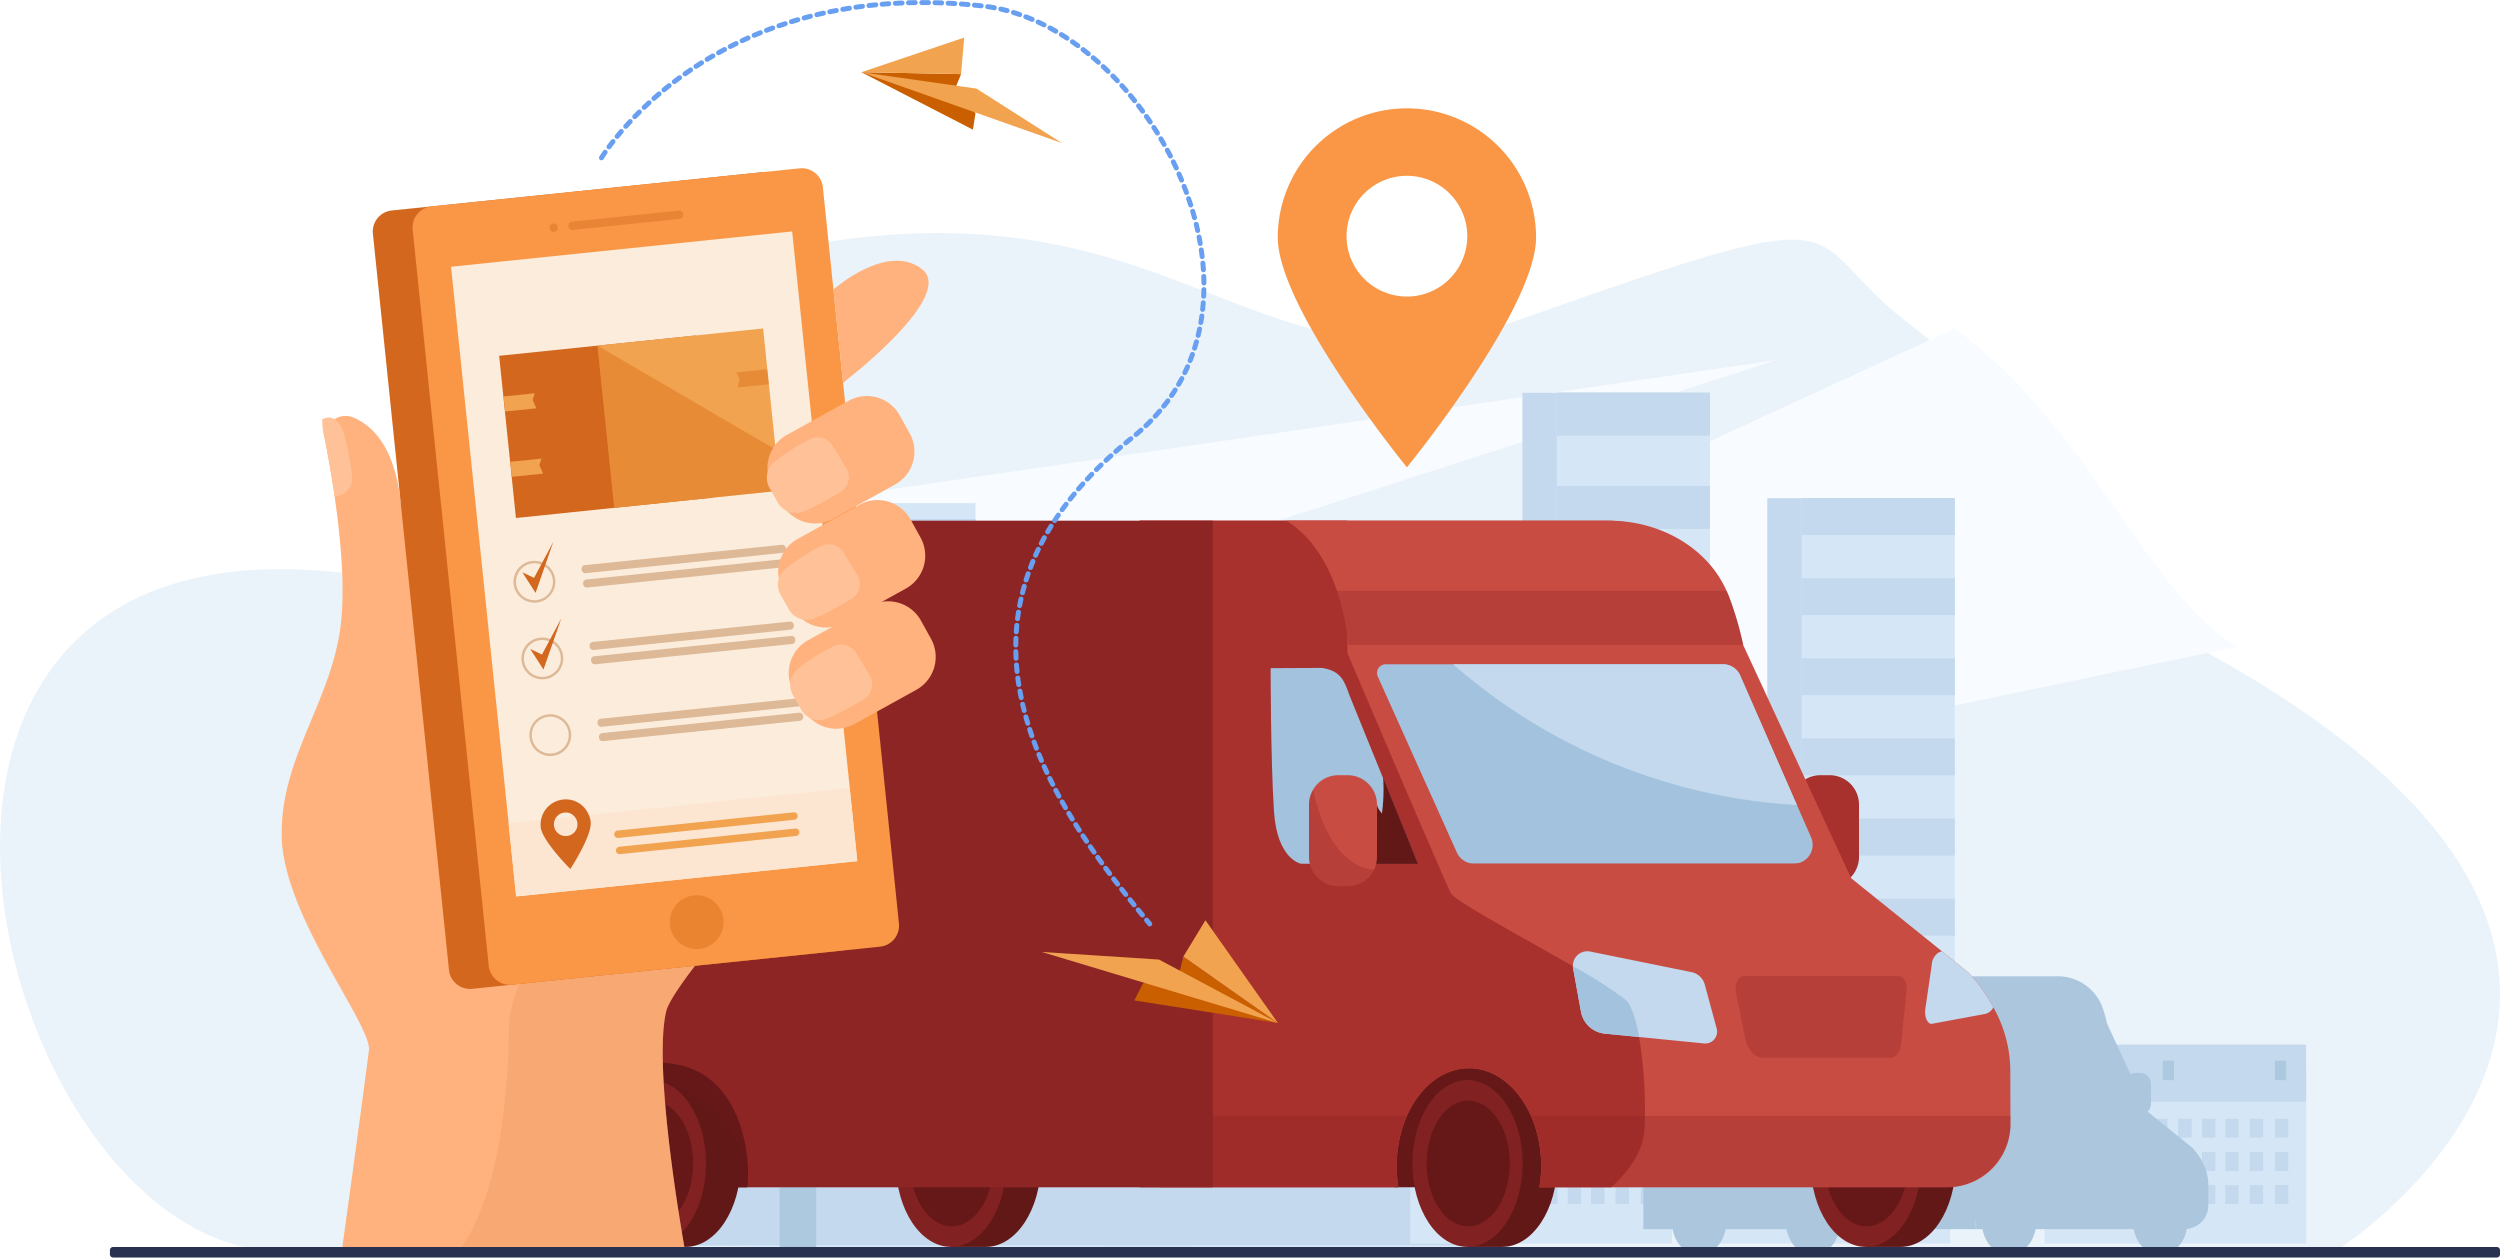 <svg xmlns="http://www.w3.org/2000/svg" width="312.916" height="157.398" viewBox="0 0 312.916 157.398">
  <g id="moving_truck-01" data-name="moving truck-01" transform="translate(-155.209 -222.77)">
    <path id="Path_8985" data-name="Path 8985" d="M448.057,582.987s19.238.028-6.328.081c-74.858.136-225.24.382-251.473.259-35.2-.164-59.554-91.251,6.269-85.065,71.491,6.7,19.2-34.315,61.312-41.115,45.831-7.414,55.07,21.1,87.982,9.443,44.985-15.931,33.42-10.384,49.079,1.24,17.171,12.756,19.753,32.83,31.282,39.847.259.164,4.518.313,4.777.449,22.4,12.265,32.543,24.135,35.854,34.669C474.195,566.171,448.057,582.987,448.057,582.987Z" transform="translate(0 -203.958)" fill="#ebf3fa"/>
    <path id="Path_8986" data-name="Path 8986" d="M1333.456,591.13,1194.641,620l-12.681-15.2,116.208-53.52C1315.341,564.036,1321.929,584.1,1333.456,591.13Z" transform="translate(-898.275 -287.404)" fill="#f8fbff"/>
    <path id="Path_8987" data-name="Path 8987" d="M743.554,583.01,575.511,637.161c4.95-3.609-6.434-23.173.249-29.664Z" transform="translate(-366.034 -315.164)" fill="#f8fbff"/>
    <g id="Group_3292" data-name="Group 3292" transform="translate(219.98 271.907)">
      <g id="Group_3209" data-name="Group 3209" transform="translate(125.781 0)">
        <rect id="Rectangle_2735" data-name="Rectangle 2735" width="19.173" height="93.237" transform="translate(0 0.025)" fill="#c4d9ed"/>
        <rect id="Rectangle_2736" data-name="Rectangle 2736" width="19.173" height="93.237" transform="translate(4.307 0.025)" fill="#d5e7f7"/>
        <rect id="Rectangle_2737" data-name="Rectangle 2737" width="19.168" height="5.388" transform="translate(4.311)" fill="#c4d9ed"/>
        <rect id="Rectangle_2738" data-name="Rectangle 2738" width="19.168" height="5.388" transform="translate(4.311 11.685)" fill="#c4d9ed"/>
        <rect id="Rectangle_2739" data-name="Rectangle 2739" width="19.168" height="5.388" transform="translate(4.311 23.37)" fill="#c4d9ed"/>
        <rect id="Rectangle_2740" data-name="Rectangle 2740" width="19.168" height="5.388" transform="translate(4.311 35.056)" fill="#c4d9ed"/>
        <rect id="Rectangle_2741" data-name="Rectangle 2741" width="19.168" height="5.388" transform="translate(4.311 46.741)" fill="#c4d9ed"/>
        <rect id="Rectangle_2742" data-name="Rectangle 2742" width="19.168" height="5.388" transform="translate(4.311 58.426)" fill="#c4d9ed"/>
        <rect id="Rectangle_2743" data-name="Rectangle 2743" width="19.168" height="5.388" transform="translate(4.311 70.111)" fill="#c4d9ed"/>
        <rect id="Rectangle_2744" data-name="Rectangle 2744" width="19.168" height="5.388" transform="translate(4.311 81.797)" fill="#c4d9ed"/>
      </g>
      <g id="Group_3210" data-name="Group 3210" transform="translate(156.431 13.196)">
        <rect id="Rectangle_2745" data-name="Rectangle 2745" width="19.173" height="80.043" transform="translate(0 0.021)" fill="#c4d9ed"/>
        <rect id="Rectangle_2746" data-name="Rectangle 2746" width="19.173" height="80.043" transform="translate(4.306 0.021)" fill="#d5e7f7"/>
        <rect id="Rectangle_2747" data-name="Rectangle 2747" width="19.168" height="4.625" transform="translate(4.311)" fill="#c4d9ed"/>
        <rect id="Rectangle_2748" data-name="Rectangle 2748" width="19.168" height="4.625" transform="translate(4.311 10.032)" fill="#c4d9ed"/>
        <rect id="Rectangle_2749" data-name="Rectangle 2749" width="19.168" height="4.625" transform="translate(4.311 20.064)" fill="#c4d9ed"/>
        <rect id="Rectangle_2750" data-name="Rectangle 2750" width="19.168" height="4.625" transform="translate(4.311 30.096)" fill="#c4d9ed"/>
        <rect id="Rectangle_2751" data-name="Rectangle 2751" width="19.168" height="4.625" transform="translate(4.311 40.127)" fill="#c4d9ed"/>
        <rect id="Rectangle_2752" data-name="Rectangle 2752" width="19.168" height="4.625" transform="translate(4.311 50.159)" fill="#c4d9ed"/>
        <rect id="Rectangle_2753" data-name="Rectangle 2753" width="19.168" height="4.625" transform="translate(4.311 60.191)" fill="#c4d9ed"/>
        <rect id="Rectangle_2754" data-name="Rectangle 2754" width="19.168" height="4.625" transform="translate(4.311 70.223)" fill="#c4d9ed"/>
      </g>
      <rect id="Rectangle_2755" data-name="Rectangle 2755" width="8.029" height="11.708" transform="translate(115.404 90.402)" fill="#dceaf9"/>
      <path id="Path_8988" data-name="Path 8988" d="M790.705,786.555v32.5H705.658l-.579-.005-21.7-.2-.065-.113c-.036-.063-.078-.136-.126-.22-.016-.03-.034-.06-.052-.093-.064-.115-.138-.245-.219-.394-.1-.18-.21-.387-.333-.616h0c-.457-.856-1.062-2.042-1.749-3.516q-.34-.726-.7-1.545c-.1-.218-.193-.438-.29-.664h0q-.143-.328-.285-.669l-.01-.023c-.065-.156-.133-.315-.2-.477s-.139-.332-.208-.5c-.355-.873-.718-1.8-1.08-2.777-.01-.025-.019-.051-.029-.078h0q-.355-.959-.706-1.981c-.129-.374-.255-.753-.383-1.139-.007-.024-.016-.046-.024-.071-.056-.171-.111-.343-.166-.516l-.139-.438q-.143-.454-.284-.916c-.12-.4-.24-.8-.357-1.206q-.238-.83-.465-1.687c-.045-.171-.091-.344-.135-.516-.133-.517-.264-1.04-.39-1.569-.041-.17-.081-.34-.12-.512-.025-.105-.05-.211-.074-.317q-.287-1.258-.542-2.561-.28-1.436-.513-2.926-.214-1.374-.383-2.79-.158-1.336-.269-2.7c-.173-2.133-.253-4.324-.219-6.554a60.94,60.94,0,0,1,1.341-11.95c.031-.148.065-.3.1-.443q.325-1.449.729-2.9.31-1.107.669-2.217.261-.8.549-1.609.653-1.822,1.453-3.645h.454v-1.009a61.057,61.057,0,0,1,13.266-18.329l.342-.328h.357v12.434h11V728.5h12.142v13.152h2.768v-15.7h12.143v29.44h15.357v17.166h5.737v4.324h13.18v-7.448h7.567V749.2h9.347v37.356h9.346Z" transform="translate(-672.849 -712.125)" fill="#d5e7f7"/>
      <rect id="Rectangle_2756" data-name="Rectangle 2756" width="12.149" height="2.999" transform="translate(45.179 15.814)" fill="#c4d9ed"/>
      <rect id="Rectangle_2757" data-name="Rectangle 2757" width="12.149" height="2.999" transform="translate(45.179 21.448)" fill="#c4d9ed"/>
      <rect id="Rectangle_2758" data-name="Rectangle 2758" width="12.149" height="2.999" transform="translate(45.179 26.518)" fill="#c4d9ed"/>
      <rect id="Rectangle_2759" data-name="Rectangle 2759" width="12.149" height="2.999" transform="translate(30.271 26.518)" fill="#c4d9ed"/>
      <rect id="Rectangle_2760" data-name="Rectangle 2760" width="12.149" height="2.999" transform="translate(30.271 21.448)" fill="#c4d9ed"/>
      <rect id="Rectangle_2761" data-name="Rectangle 2761" width="12.149" height="2.999" transform="translate(30.271 16.387)" fill="#c4d9ed"/>
      <rect id="Rectangle_2762" data-name="Rectangle 2762" width="27.06" height="2.999" transform="translate(30.267 31.434)" fill="#c4d9ed"/>
      <rect id="Rectangle_2763" data-name="Rectangle 2763" width="27.06" height="2.999" transform="translate(30.267 36.349)" fill="#c4d9ed"/>
      <rect id="Rectangle_2764" data-name="Rectangle 2764" width="9.43" height="4.63" transform="translate(99.074 37.076)" fill="#c4d9ed"/>
      <rect id="Rectangle_2765" data-name="Rectangle 2765" width="9.43" height="4.63" transform="translate(99.074 43.961)" fill="#c4d9ed"/>
      <rect id="Rectangle_2766" data-name="Rectangle 2766" width="9.43" height="4.63" transform="translate(99.074 50.847)" fill="#c4d9ed"/>
      <rect id="Rectangle_2767" data-name="Rectangle 2767" width="9.43" height="4.63" transform="translate(99.074 58.065)" fill="#c4d9ed"/>
      <rect id="Rectangle_2768" data-name="Rectangle 2768" width="9.43" height="4.63" transform="translate(99.074 65.059)" fill="#c4d9ed"/>
      <rect id="Rectangle_2769" data-name="Rectangle 2769" width="9.43" height="4.63" transform="translate(99.074 72.054)" fill="#c4d9ed"/>
      <rect id="Rectangle_2770" data-name="Rectangle 2770" width="9.43" height="4.63" transform="translate(99.074 79.372)" fill="#c4d9ed"/>
      <rect id="Rectangle_2771" data-name="Rectangle 2771" width="27.06" height="1.904" transform="translate(30.267 41.154)" fill="#c4d9ed"/>
      <rect id="Rectangle_2772" data-name="Rectangle 2772" width="3.477" height="20.235" transform="translate(95.728 37.076)" fill="#c4d9ed"/>
      <rect id="Rectangle_2773" data-name="Rectangle 2773" width="6.993" height="7.448" transform="translate(84.601 57.31)" fill="#c4d9ed"/>
      <path id="Path_8989" data-name="Path 8989" d="M897.894,746.411v3l0,12.047v5.2h-2.41V746.649l.324-.239h2.09Z" transform="translate(-867.623 -730.024)" fill="#c4d9ed"/>
      <rect id="Rectangle_2774" data-name="Rectangle 2774" width="1.482" height="15.691" transform="translate(43.697 13.825)" fill="#c4d9ed"/>
      <g id="Group_3254" data-name="Group 3254" transform="translate(1.334 46.219)" opacity="0.8">
        <g id="Group_3217" data-name="Group 3217" transform="translate(1.509)">
          <g id="Group_3213" data-name="Group 3213" transform="translate(31.955)">
            <g id="Group_3211" data-name="Group 3211" transform="translate(18.494)">
              <rect id="Rectangle_2775" data-name="Rectangle 2775" width="2.058" height="2.902" transform="translate(14.818)" fill="#c4d9ed"/>
              <rect id="Rectangle_2776" data-name="Rectangle 2776" width="2.058" height="2.902" transform="translate(10.968)" fill="#c4d9ed"/>
              <rect id="Rectangle_2777" data-name="Rectangle 2777" width="2.058" height="2.902" transform="translate(7.205)" fill="#c4d9ed"/>
              <rect id="Rectangle_2778" data-name="Rectangle 2778" width="2.058" height="2.902" transform="translate(3.637)" fill="#c4d9ed"/>
              <rect id="Rectangle_2779" data-name="Rectangle 2779" width="2.058" height="2.902" fill="#c4d9ed"/>
            </g>
            <g id="Group_3212" data-name="Group 3212">
              <rect id="Rectangle_2780" data-name="Rectangle 2780" width="2.058" height="2.902" transform="translate(14.816)" fill="#c4d9ed"/>
              <rect id="Rectangle_2781" data-name="Rectangle 2781" width="2.058" height="2.902" transform="translate(10.968)" fill="#c4d9ed"/>
              <rect id="Rectangle_2782" data-name="Rectangle 2782" width="2.058" height="2.902" transform="translate(7.205)" fill="#c4d9ed"/>
              <rect id="Rectangle_2783" data-name="Rectangle 2783" width="2.058" height="2.902" transform="translate(3.636)" fill="#c4d9ed"/>
              <rect id="Rectangle_2784" data-name="Rectangle 2784" width="2.058" height="2.902" fill="#c4d9ed"/>
            </g>
          </g>
          <g id="Group_3216" data-name="Group 3216">
            <g id="Group_3214" data-name="Group 3214" transform="translate(13.349)">
              <rect id="Rectangle_2785" data-name="Rectangle 2785" width="2.058" height="2.902" transform="translate(14.818)" fill="#c4d9ed"/>
              <rect id="Rectangle_2786" data-name="Rectangle 2786" width="2.058" height="2.902" transform="translate(10.968)" fill="#c4d9ed"/>
              <rect id="Rectangle_2787" data-name="Rectangle 2787" width="2.058" height="2.902" transform="translate(7.205)" fill="#c4d9ed"/>
              <rect id="Rectangle_2788" data-name="Rectangle 2788" width="2.058" height="2.902" transform="translate(3.637)" fill="#c4d9ed"/>
              <rect id="Rectangle_2789" data-name="Rectangle 2789" width="2.058" height="2.902" fill="#c4d9ed"/>
            </g>
            <g id="Group_3215" data-name="Group 3215">
              <rect id="Rectangle_2790" data-name="Rectangle 2790" width="2.058" height="2.902" transform="translate(9.671)" fill="#c4d9ed"/>
              <rect id="Rectangle_2791" data-name="Rectangle 2791" width="2.058" height="2.902" transform="translate(5.822)" fill="#c4d9ed"/>
              <rect id="Rectangle_2792" data-name="Rectangle 2792" width="2.058" height="2.902" transform="translate(2.058)" fill="#c4d9ed"/>
              <path id="Path_8990" data-name="Path 8990" d="M696.119,995.16v1.609h-.549Q695.833,995.966,696.119,995.16Z" transform="translate(-695.57 -993.867)" fill="#c4d9ed"/>
            </g>
          </g>
        </g>
        <g id="Group_3224" data-name="Group 3224" transform="translate(0.11 5.12)">
          <g id="Group_3220" data-name="Group 3220" transform="translate(33.354)">
            <g id="Group_3218" data-name="Group 3218" transform="translate(18.494)">
              <rect id="Rectangle_2793" data-name="Rectangle 2793" width="2.058" height="2.902" transform="translate(14.818)" fill="#c4d9ed"/>
              <rect id="Rectangle_2794" data-name="Rectangle 2794" width="2.058" height="2.902" transform="translate(10.968)" fill="#c4d9ed"/>
              <rect id="Rectangle_2795" data-name="Rectangle 2795" width="2.058" height="2.902" transform="translate(7.205)" fill="#c4d9ed"/>
              <rect id="Rectangle_2796" data-name="Rectangle 2796" width="2.058" height="2.902" transform="translate(3.637)" fill="#c4d9ed"/>
              <rect id="Rectangle_2797" data-name="Rectangle 2797" width="2.058" height="2.902" fill="#c4d9ed"/>
            </g>
            <g id="Group_3219" data-name="Group 3219">
              <rect id="Rectangle_2798" data-name="Rectangle 2798" width="2.058" height="2.902" transform="translate(14.816)" fill="#c4d9ed"/>
              <rect id="Rectangle_2799" data-name="Rectangle 2799" width="2.058" height="2.902" transform="translate(10.968)" fill="#c4d9ed"/>
              <rect id="Rectangle_2800" data-name="Rectangle 2800" width="2.058" height="2.902" transform="translate(7.205)" fill="#c4d9ed"/>
              <rect id="Rectangle_2801" data-name="Rectangle 2801" width="2.058" height="2.902" transform="translate(3.636)" fill="#c4d9ed"/>
              <rect id="Rectangle_2802" data-name="Rectangle 2802" width="2.058" height="2.902" fill="#c4d9ed"/>
            </g>
          </g>
          <g id="Group_3223" data-name="Group 3223">
            <g id="Group_3221" data-name="Group 3221" transform="translate(14.748)">
              <rect id="Rectangle_2803" data-name="Rectangle 2803" width="2.058" height="2.902" transform="translate(14.818)" fill="#c4d9ed"/>
              <rect id="Rectangle_2804" data-name="Rectangle 2804" width="2.058" height="2.902" transform="translate(10.968)" fill="#c4d9ed"/>
              <rect id="Rectangle_2805" data-name="Rectangle 2805" width="2.058" height="2.902" transform="translate(7.205)" fill="#c4d9ed"/>
              <rect id="Rectangle_2806" data-name="Rectangle 2806" width="2.058" height="2.902" transform="translate(3.637)" fill="#c4d9ed"/>
              <rect id="Rectangle_2807" data-name="Rectangle 2807" width="2.058" height="2.902" fill="#c4d9ed"/>
            </g>
            <g id="Group_3222" data-name="Group 3222">
              <rect id="Rectangle_2808" data-name="Rectangle 2808" width="2.058" height="2.902" transform="translate(11.07)" fill="#c4d9ed"/>
              <rect id="Rectangle_2809" data-name="Rectangle 2809" width="2.058" height="2.902" transform="translate(7.221)" fill="#c4d9ed"/>
              <rect id="Rectangle_2810" data-name="Rectangle 2810" width="2.058" height="2.902" transform="translate(3.457)" fill="#c4d9ed"/>
              <path id="Path_8991" data-name="Path 8991" d="M686.338,1025.75v2.9H684.39q.325-1.449.73-2.9Z" transform="translate(-684.39 -1025.75)" fill="#c4d9ed"/>
            </g>
          </g>
        </g>
        <g id="Group_3231" data-name="Group 3231" transform="translate(0 10.162)">
          <g id="Group_3227" data-name="Group 3227" transform="translate(33.464)">
            <g id="Group_3225" data-name="Group 3225" transform="translate(18.494)">
              <rect id="Rectangle_2811" data-name="Rectangle 2811" width="2.058" height="2.902" transform="translate(14.818)" fill="#c4d9ed"/>
              <rect id="Rectangle_2812" data-name="Rectangle 2812" width="2.058" height="2.902" transform="translate(10.968)" fill="#c4d9ed"/>
              <rect id="Rectangle_2813" data-name="Rectangle 2813" width="2.058" height="2.902" transform="translate(7.205)" fill="#c4d9ed"/>
              <rect id="Rectangle_2814" data-name="Rectangle 2814" width="2.058" height="2.902" transform="translate(3.637)" fill="#c4d9ed"/>
              <rect id="Rectangle_2815" data-name="Rectangle 2815" width="2.058" height="2.902" fill="#c4d9ed"/>
            </g>
            <g id="Group_3226" data-name="Group 3226">
              <rect id="Rectangle_2816" data-name="Rectangle 2816" width="2.058" height="2.902" transform="translate(14.816)" fill="#c4d9ed"/>
              <rect id="Rectangle_2817" data-name="Rectangle 2817" width="2.058" height="2.902" transform="translate(10.968)" fill="#c4d9ed"/>
              <rect id="Rectangle_2818" data-name="Rectangle 2818" width="2.058" height="2.902" transform="translate(7.205)" fill="#c4d9ed"/>
              <rect id="Rectangle_2819" data-name="Rectangle 2819" width="2.058" height="2.902" transform="translate(3.636)" fill="#c4d9ed"/>
              <rect id="Rectangle_2820" data-name="Rectangle 2820" width="2.058" height="2.902" fill="#c4d9ed"/>
            </g>
          </g>
          <g id="Group_3230" data-name="Group 3230">
            <g id="Group_3228" data-name="Group 3228" transform="translate(14.858)">
              <rect id="Rectangle_2821" data-name="Rectangle 2821" width="2.058" height="2.902" transform="translate(14.818)" fill="#c4d9ed"/>
              <rect id="Rectangle_2822" data-name="Rectangle 2822" width="2.058" height="2.902" transform="translate(10.968)" fill="#c4d9ed"/>
              <rect id="Rectangle_2823" data-name="Rectangle 2823" width="2.058" height="2.902" transform="translate(7.205)" fill="#c4d9ed"/>
              <rect id="Rectangle_2824" data-name="Rectangle 2824" width="2.058" height="2.902" transform="translate(3.637)" fill="#c4d9ed"/>
              <rect id="Rectangle_2825" data-name="Rectangle 2825" width="2.058" height="2.902" fill="#c4d9ed"/>
            </g>
            <g id="Group_3229" data-name="Group 3229">
              <rect id="Rectangle_2826" data-name="Rectangle 2826" width="2.058" height="2.902" transform="translate(11.18)" fill="#c4d9ed"/>
              <rect id="Rectangle_2827" data-name="Rectangle 2827" width="2.058" height="2.902" transform="translate(7.331)" fill="#c4d9ed"/>
              <rect id="Rectangle_2828" data-name="Rectangle 2828" width="2.058" height="2.902" transform="translate(3.567)" fill="#c4d9ed"/>
              <rect id="Rectangle_2829" data-name="Rectangle 2829" width="2.058" height="2.902" fill="#c4d9ed"/>
            </g>
          </g>
        </g>
        <g id="Group_3253" data-name="Group 3253" transform="translate(0 15.517)">
          <g id="Group_3238" data-name="Group 3238">
            <g id="Group_3234" data-name="Group 3234" transform="translate(33.464)">
              <g id="Group_3232" data-name="Group 3232" transform="translate(18.494)">
                <rect id="Rectangle_2830" data-name="Rectangle 2830" width="2.058" height="2.902" transform="translate(14.818)" fill="#c4d9ed"/>
                <rect id="Rectangle_2831" data-name="Rectangle 2831" width="2.058" height="2.902" transform="translate(10.968)" fill="#c4d9ed"/>
                <rect id="Rectangle_2832" data-name="Rectangle 2832" width="2.058" height="2.902" transform="translate(7.205)" fill="#c4d9ed"/>
                <rect id="Rectangle_2833" data-name="Rectangle 2833" width="2.058" height="2.902" transform="translate(3.637)" fill="#c4d9ed"/>
                <rect id="Rectangle_2834" data-name="Rectangle 2834" width="2.058" height="2.902" fill="#c4d9ed"/>
              </g>
              <g id="Group_3233" data-name="Group 3233">
                <rect id="Rectangle_2835" data-name="Rectangle 2835" width="2.058" height="2.902" transform="translate(14.816)" fill="#c4d9ed"/>
                <rect id="Rectangle_2836" data-name="Rectangle 2836" width="2.058" height="2.902" transform="translate(10.968)" fill="#c4d9ed"/>
                <rect id="Rectangle_2837" data-name="Rectangle 2837" width="2.058" height="2.902" transform="translate(7.205)" fill="#c4d9ed"/>
                <rect id="Rectangle_2838" data-name="Rectangle 2838" width="2.058" height="2.902" transform="translate(3.636)" fill="#c4d9ed"/>
                <rect id="Rectangle_2839" data-name="Rectangle 2839" width="2.058" height="2.902" fill="#c4d9ed"/>
              </g>
            </g>
            <g id="Group_3237" data-name="Group 3237">
              <g id="Group_3235" data-name="Group 3235" transform="translate(14.858)">
                <rect id="Rectangle_2840" data-name="Rectangle 2840" width="2.058" height="2.902" transform="translate(14.818)" fill="#c4d9ed"/>
                <rect id="Rectangle_2841" data-name="Rectangle 2841" width="2.058" height="2.902" transform="translate(10.968)" fill="#c4d9ed"/>
                <rect id="Rectangle_2842" data-name="Rectangle 2842" width="2.058" height="2.902" transform="translate(7.205)" fill="#c4d9ed"/>
                <rect id="Rectangle_2843" data-name="Rectangle 2843" width="2.058" height="2.902" transform="translate(3.637)" fill="#c4d9ed"/>
                <rect id="Rectangle_2844" data-name="Rectangle 2844" width="2.058" height="2.902" fill="#c4d9ed"/>
              </g>
              <g id="Group_3236" data-name="Group 3236">
                <rect id="Rectangle_2845" data-name="Rectangle 2845" width="2.058" height="2.902" transform="translate(11.18)" fill="#c4d9ed"/>
                <rect id="Rectangle_2846" data-name="Rectangle 2846" width="2.058" height="2.902" transform="translate(7.331)" fill="#c4d9ed"/>
                <rect id="Rectangle_2847" data-name="Rectangle 2847" width="2.058" height="2.902" transform="translate(3.567)" fill="#c4d9ed"/>
                <rect id="Rectangle_2848" data-name="Rectangle 2848" width="2.058" height="2.902" fill="#c4d9ed"/>
              </g>
            </g>
          </g>
          <g id="Group_3245" data-name="Group 3245" transform="translate(0 5.12)">
            <g id="Group_3241" data-name="Group 3241" transform="translate(33.464)">
              <g id="Group_3239" data-name="Group 3239" transform="translate(18.494)">
                <rect id="Rectangle_2849" data-name="Rectangle 2849" width="2.058" height="2.902" transform="translate(14.818)" fill="#c4d9ed"/>
                <rect id="Rectangle_2850" data-name="Rectangle 2850" width="2.058" height="2.902" transform="translate(10.968)" fill="#c4d9ed"/>
                <rect id="Rectangle_2851" data-name="Rectangle 2851" width="2.058" height="2.902" transform="translate(7.205)" fill="#c4d9ed"/>
                <rect id="Rectangle_2852" data-name="Rectangle 2852" width="2.058" height="2.902" transform="translate(3.637)" fill="#c4d9ed"/>
                <rect id="Rectangle_2853" data-name="Rectangle 2853" width="2.058" height="2.902" fill="#c4d9ed"/>
              </g>
              <g id="Group_3240" data-name="Group 3240">
                <rect id="Rectangle_2854" data-name="Rectangle 2854" width="2.058" height="2.902" transform="translate(14.816)" fill="#c4d9ed"/>
                <rect id="Rectangle_2855" data-name="Rectangle 2855" width="2.058" height="2.902" transform="translate(10.968)" fill="#c4d9ed"/>
                <rect id="Rectangle_2856" data-name="Rectangle 2856" width="2.058" height="2.902" transform="translate(7.205)" fill="#c4d9ed"/>
                <rect id="Rectangle_2857" data-name="Rectangle 2857" width="2.058" height="2.902" transform="translate(3.636)" fill="#c4d9ed"/>
                <rect id="Rectangle_2858" data-name="Rectangle 2858" width="2.058" height="2.902" fill="#c4d9ed"/>
              </g>
            </g>
            <g id="Group_3244" data-name="Group 3244">
              <g id="Group_3242" data-name="Group 3242" transform="translate(14.858)">
                <rect id="Rectangle_2859" data-name="Rectangle 2859" width="2.058" height="2.902" transform="translate(14.818)" fill="#c4d9ed"/>
                <rect id="Rectangle_2860" data-name="Rectangle 2860" width="2.058" height="2.902" transform="translate(10.968)" fill="#c4d9ed"/>
                <rect id="Rectangle_2861" data-name="Rectangle 2861" width="2.058" height="2.902" transform="translate(7.205)" fill="#c4d9ed"/>
                <rect id="Rectangle_2862" data-name="Rectangle 2862" width="2.058" height="2.902" transform="translate(3.637)" fill="#c4d9ed"/>
                <rect id="Rectangle_2863" data-name="Rectangle 2863" width="2.058" height="2.902" fill="#c4d9ed"/>
              </g>
              <g id="Group_3243" data-name="Group 3243">
                <rect id="Rectangle_2864" data-name="Rectangle 2864" width="2.058" height="2.902" transform="translate(11.18)" fill="#c4d9ed"/>
                <rect id="Rectangle_2865" data-name="Rectangle 2865" width="2.058" height="2.902" transform="translate(7.331)" fill="#c4d9ed"/>
                <rect id="Rectangle_2866" data-name="Rectangle 2866" width="2.058" height="2.902" transform="translate(3.567)" fill="#c4d9ed"/>
                <rect id="Rectangle_2867" data-name="Rectangle 2867" width="2.058" height="2.902" fill="#c4d9ed"/>
              </g>
            </g>
          </g>
          <g id="Group_3252" data-name="Group 3252" transform="translate(0 10.162)">
            <g id="Group_3248" data-name="Group 3248" transform="translate(33.464)">
              <g id="Group_3246" data-name="Group 3246" transform="translate(18.494)">
                <rect id="Rectangle_2868" data-name="Rectangle 2868" width="2.058" height="2.902" transform="translate(14.818)" fill="#c4d9ed"/>
                <rect id="Rectangle_2869" data-name="Rectangle 2869" width="2.058" height="2.902" transform="translate(10.968)" fill="#c4d9ed"/>
                <rect id="Rectangle_2870" data-name="Rectangle 2870" width="2.058" height="2.902" transform="translate(7.205)" fill="#c4d9ed"/>
                <rect id="Rectangle_2871" data-name="Rectangle 2871" width="2.058" height="2.902" transform="translate(3.637)" fill="#c4d9ed"/>
                <rect id="Rectangle_2872" data-name="Rectangle 2872" width="2.058" height="2.902" fill="#c4d9ed"/>
              </g>
              <g id="Group_3247" data-name="Group 3247">
                <rect id="Rectangle_2873" data-name="Rectangle 2873" width="2.058" height="2.902" transform="translate(14.816)" fill="#c4d9ed"/>
                <rect id="Rectangle_2874" data-name="Rectangle 2874" width="2.058" height="2.902" transform="translate(10.968)" fill="#c4d9ed"/>
                <rect id="Rectangle_2875" data-name="Rectangle 2875" width="2.058" height="2.902" transform="translate(7.205)" fill="#c4d9ed"/>
                <rect id="Rectangle_2876" data-name="Rectangle 2876" width="2.058" height="2.902" transform="translate(3.636)" fill="#c4d9ed"/>
                <rect id="Rectangle_2877" data-name="Rectangle 2877" width="2.058" height="2.902" fill="#c4d9ed"/>
              </g>
            </g>
            <g id="Group_3251" data-name="Group 3251">
              <g id="Group_3249" data-name="Group 3249" transform="translate(14.858)">
                <rect id="Rectangle_2878" data-name="Rectangle 2878" width="2.058" height="2.902" transform="translate(14.818)" fill="#c4d9ed"/>
                <rect id="Rectangle_2879" data-name="Rectangle 2879" width="2.058" height="2.902" transform="translate(10.968)" fill="#c4d9ed"/>
                <rect id="Rectangle_2880" data-name="Rectangle 2880" width="2.058" height="2.902" transform="translate(7.205)" fill="#c4d9ed"/>
                <rect id="Rectangle_2881" data-name="Rectangle 2881" width="2.058" height="2.902" transform="translate(3.637)" fill="#c4d9ed"/>
                <rect id="Rectangle_2882" data-name="Rectangle 2882" width="2.058" height="2.902" fill="#c4d9ed"/>
              </g>
              <g id="Group_3250" data-name="Group 3250">
                <rect id="Rectangle_2883" data-name="Rectangle 2883" width="2.058" height="2.902" transform="translate(11.18)" fill="#c4d9ed"/>
                <rect id="Rectangle_2884" data-name="Rectangle 2884" width="2.058" height="2.902" transform="translate(7.331)" fill="#c4d9ed"/>
                <rect id="Rectangle_2885" data-name="Rectangle 2885" width="2.058" height="2.902" transform="translate(3.567)" fill="#c4d9ed"/>
                <rect id="Rectangle_2886" data-name="Rectangle 2886" width="2.058" height="2.902" fill="#c4d9ed"/>
              </g>
            </g>
          </g>
        </g>
      </g>
      <rect id="Rectangle_2887" data-name="Rectangle 2887" width="47.709" height="25.738" transform="translate(36.892 80.987)" fill="#c4d9ed"/>
      <rect id="Rectangle_2888" data-name="Rectangle 2888" width="47.709" height="12.869" transform="translate(73.069 93.856)" fill="#c4d9ed"/>
      <path id="Path_8992" data-name="Path 8992" d="M720.789,1294.74v21.729H698.247c-.017-.031-.04-.07-.065-.113-.036-.063-.078-.136-.126-.22-.016-.03-.034-.06-.053-.093-.064-.115-.138-.245-.219-.394-.1-.18-.21-.387-.333-.616h0c-.457-.856-1.062-2.042-1.749-3.516q-.34-.726-.7-1.545c-.1-.218-.193-.438-.29-.665h0q-.143-.328-.285-.669l-.01-.023c-.065-.156-.133-.315-.2-.477s-.139-.332-.208-.5c-.355-.874-.718-1.8-1.08-2.777-.01-.025-.019-.051-.029-.078h0q-.355-.959-.706-1.981c-.129-.374-.255-.753-.383-1.139-.007-.024-.016-.046-.024-.071-.056-.171-.111-.343-.167-.516l-.139-.438q-.143-.454-.284-.916c-.12-.4-.24-.8-.357-1.206q-.238-.829-.465-1.687c-.045-.171-.091-.344-.135-.516-.133-.517-.264-1.04-.39-1.569h30.939Z" transform="translate(-687.723 -1209.743)" fill="#c4d9ed"/>
      <rect id="Rectangle_2889" data-name="Rectangle 2889" width="8.889" height="4.767" transform="translate(72.525 84.001)" fill="#d5e7f7"/>
      <rect id="Rectangle_2890" data-name="Rectangle 2890" width="8.889" height="4.767" transform="translate(61.114 84.001)" fill="#d5e7f7"/>
      <rect id="Rectangle_2891" data-name="Rectangle 2891" width="8.889" height="4.767" transform="translate(49.921 84.001)" fill="#d5e7f7"/>
      <rect id="Rectangle_2892" data-name="Rectangle 2892" width="8.889" height="4.767" transform="translate(38.944 84.001)" fill="#d5e7f7"/>
      <rect id="Rectangle_2893" data-name="Rectangle 2893" width="4.58" height="25.959" transform="translate(32.809 80.987)" fill="#adc9e0"/>
      <rect id="Rectangle_2894" data-name="Rectangle 2894" width="0.248" height="2.015" transform="translate(106.379 35.061)" fill="#dceaf9"/>
      <rect id="Rectangle_2895" data-name="Rectangle 2895" width="0.248" height="2.015" transform="translate(97.47 35.061)" fill="#dceaf9"/>
      <path id="Path_8993" data-name="Path 8993" d="M676.79,1221.951q.167,1.415.383,2.79.231,1.488.513,2.926.253,1.3.542,2.561c.024.105.049.211.074.317q.058.257.12.512c.126.529.258,1.052.39,1.569.044.173.09.344.135.515q.227.858.465,1.687c.118.407.237.81.357,1.206q.141.464.284.916c.045.146.091.293.139.438.056.173.111.344.166.516.008.025.016.049.024.071q.19.578.383,1.139.351,1.021.706,1.981h0c.01.025.019.051.029.078.362.977.724,1.9,1.08,2.776.07.169.139.337.208.5s.133.32.2.477l.01.022v-23H676.79Z" transform="translate(-676.297 -1146.061)" fill="#d5e7f7"/>
      <g id="Group_3258" data-name="Group 3258" transform="translate(1.39 81.608)">
        <path id="Path_8994" data-name="Path 8994" d="M693.575,1290.65v14.4l-.01-.023c-.065-.156-.133-.315-.2-.477s-.139-.332-.208-.5c-.355-.874-.718-1.8-1.08-2.777-.01-.025-.019-.051-.029-.078h0q-.355-.959-.706-1.981c-.129-.374-.255-.753-.383-1.139-.008-.024-.016-.046-.024-.071-.056-.171-.111-.343-.167-.516l-.139-.438q-.143-.454-.284-.916c-.12-.4-.24-.8-.357-1.206q-.238-.829-.466-1.687c-.045-.171-.091-.344-.135-.516-.133-.517-.264-1.04-.39-1.569q-.062-.255-.12-.512Z" transform="translate(-688.264 -1287.772)" fill="#d5e7f7"/>
        <path id="Path_8995" data-name="Path 8995" d="M689.27,1267.65v7.161h-3.584q-.238-.83-.465-1.687c-.045-.171-.091-.344-.135-.516-.133-.517-.264-1.04-.39-1.569-.041-.17-.081-.34-.12-.512-.025-.105-.05-.211-.074-.317q-.287-1.258-.542-2.561Z" transform="translate(-683.96 -1267.65)" fill="#c4d9ed"/>
        <g id="Group_3257" data-name="Group 3257" transform="translate(2.367 9.283)">
          <g id="Group_3256" data-name="Group 3256">
            <g id="Group_3255" data-name="Group 3255">
              <path id="Path_8996" data-name="Path 8996" d="M703.592,1341.84V1344c-.129-.374-.255-.753-.383-1.139-.007-.024-.016-.046-.024-.071-.056-.171-.111-.343-.167-.516l-.139-.438h.712Z" transform="translate(-702.88 -1341.84)" fill="#c4d9ed"/>
            </g>
          </g>
        </g>
        <rect id="Rectangle_2896" data-name="Rectangle 2896" width="1.414" height="2.446" transform="translate(1.398 2.012)" fill="#adc9e0"/>
      </g>
      <g id="Group_3269" data-name="Group 3269" transform="translate(111.746 81.608)">
        <rect id="Rectangle_2897" data-name="Rectangle 2897" width="32.757" height="22.03" transform="translate(0 2.879)" fill="#d5e7f7"/>
        <rect id="Rectangle_2898" data-name="Rectangle 2898" width="32.757" height="7.16" fill="#c4d9ed"/>
        <g id="Group_3268" data-name="Group 3268" transform="translate(1.619 9.282)">
          <g id="Group_3261" data-name="Group 3261">
            <g id="Group_3259" data-name="Group 3259" transform="translate(15.116)">
              <rect id="Rectangle_2899" data-name="Rectangle 2899" width="1.683" height="2.371" transform="translate(12.11)" fill="#c4d9ed"/>
              <rect id="Rectangle_2900" data-name="Rectangle 2900" width="1.683" height="2.371" transform="translate(8.964)" fill="#c4d9ed"/>
              <rect id="Rectangle_2901" data-name="Rectangle 2901" width="1.683" height="2.371" transform="translate(5.889)" fill="#c4d9ed"/>
              <rect id="Rectangle_2902" data-name="Rectangle 2902" width="1.682" height="2.371" transform="translate(2.972)" fill="#c4d9ed"/>
              <rect id="Rectangle_2903" data-name="Rectangle 2903" width="1.683" height="2.371" fill="#c4d9ed"/>
            </g>
            <g id="Group_3260" data-name="Group 3260">
              <rect id="Rectangle_2904" data-name="Rectangle 2904" width="1.683" height="2.371" transform="translate(12.11)" fill="#c4d9ed"/>
              <rect id="Rectangle_2905" data-name="Rectangle 2905" width="1.683" height="2.371" transform="translate(8.963)" fill="#c4d9ed"/>
              <rect id="Rectangle_2906" data-name="Rectangle 2906" width="1.683" height="2.371" transform="translate(5.887)" fill="#c4d9ed"/>
              <rect id="Rectangle_2907" data-name="Rectangle 2907" width="1.683" height="2.371" transform="translate(2.972)" fill="#c4d9ed"/>
              <rect id="Rectangle_2908" data-name="Rectangle 2908" width="1.682" height="2.371" fill="#c4d9ed"/>
            </g>
          </g>
          <g id="Group_3264" data-name="Group 3264" transform="translate(0 4.186)">
            <g id="Group_3262" data-name="Group 3262" transform="translate(15.116)">
              <rect id="Rectangle_2909" data-name="Rectangle 2909" width="1.683" height="2.371" transform="translate(12.11)" fill="#c4d9ed"/>
              <rect id="Rectangle_2910" data-name="Rectangle 2910" width="1.683" height="2.371" transform="translate(8.964)" fill="#c4d9ed"/>
              <rect id="Rectangle_2911" data-name="Rectangle 2911" width="1.683" height="2.371" transform="translate(5.889)" fill="#c4d9ed"/>
              <rect id="Rectangle_2912" data-name="Rectangle 2912" width="1.682" height="2.371" transform="translate(2.972)" fill="#c4d9ed"/>
              <rect id="Rectangle_2913" data-name="Rectangle 2913" width="1.683" height="2.371" fill="#c4d9ed"/>
            </g>
            <g id="Group_3263" data-name="Group 3263">
              <rect id="Rectangle_2914" data-name="Rectangle 2914" width="1.683" height="2.371" transform="translate(12.11)" fill="#c4d9ed"/>
              <rect id="Rectangle_2915" data-name="Rectangle 2915" width="1.683" height="2.371" transform="translate(8.963)" fill="#c4d9ed"/>
              <rect id="Rectangle_2916" data-name="Rectangle 2916" width="1.683" height="2.371" transform="translate(5.887)" fill="#c4d9ed"/>
              <rect id="Rectangle_2917" data-name="Rectangle 2917" width="1.683" height="2.371" transform="translate(2.972)" fill="#c4d9ed"/>
              <rect id="Rectangle_2918" data-name="Rectangle 2918" width="1.682" height="2.371" fill="#c4d9ed"/>
            </g>
          </g>
          <g id="Group_3267" data-name="Group 3267" transform="translate(0 8.306)">
            <g id="Group_3265" data-name="Group 3265" transform="translate(15.116)">
              <rect id="Rectangle_2919" data-name="Rectangle 2919" width="1.683" height="2.371" transform="translate(12.11)" fill="#c4d9ed"/>
              <rect id="Rectangle_2920" data-name="Rectangle 2920" width="1.683" height="2.371" transform="translate(8.964)" fill="#c4d9ed"/>
              <rect id="Rectangle_2921" data-name="Rectangle 2921" width="1.683" height="2.371" transform="translate(5.889)" fill="#c4d9ed"/>
              <rect id="Rectangle_2922" data-name="Rectangle 2922" width="1.682" height="2.371" transform="translate(2.972)" fill="#c4d9ed"/>
              <rect id="Rectangle_2923" data-name="Rectangle 2923" width="1.683" height="2.371" fill="#c4d9ed"/>
            </g>
            <g id="Group_3266" data-name="Group 3266">
              <rect id="Rectangle_2924" data-name="Rectangle 2924" width="1.683" height="2.371" transform="translate(12.11)" fill="#c4d9ed"/>
              <rect id="Rectangle_2925" data-name="Rectangle 2925" width="1.683" height="2.371" transform="translate(8.963)" fill="#c4d9ed"/>
              <rect id="Rectangle_2926" data-name="Rectangle 2926" width="1.683" height="2.371" transform="translate(5.887)" fill="#c4d9ed"/>
              <rect id="Rectangle_2927" data-name="Rectangle 2927" width="1.683" height="2.371" transform="translate(2.972)" fill="#c4d9ed"/>
              <rect id="Rectangle_2928" data-name="Rectangle 2928" width="1.682" height="2.371" fill="#c4d9ed"/>
            </g>
          </g>
        </g>
        <rect id="Rectangle_2929" data-name="Rectangle 2929" width="1.414" height="2.446" transform="translate(28.845 2.012)" fill="#adc9e0"/>
        <rect id="Rectangle_2930" data-name="Rectangle 2930" width="1.414" height="2.446" transform="translate(14.809 2.012)" fill="#adc9e0"/>
        <rect id="Rectangle_2931" data-name="Rectangle 2931" width="1.414" height="2.446" transform="translate(3.645 2.012)" fill="#adc9e0"/>
      </g>
      <g id="Group_3280" data-name="Group 3280" transform="translate(146.561 81.608)">
        <rect id="Rectangle_2932" data-name="Rectangle 2932" width="32.757" height="22.03" transform="translate(0 2.879)" fill="#d5e7f7"/>
        <rect id="Rectangle_2933" data-name="Rectangle 2933" width="32.757" height="7.16" fill="#c4d9ed"/>
        <g id="Group_3279" data-name="Group 3279" transform="translate(1.619 9.282)">
          <g id="Group_3272" data-name="Group 3272">
            <g id="Group_3270" data-name="Group 3270" transform="translate(15.116)">
              <rect id="Rectangle_2934" data-name="Rectangle 2934" width="1.683" height="2.371" transform="translate(12.11)" fill="#c4d9ed"/>
              <rect id="Rectangle_2935" data-name="Rectangle 2935" width="1.683" height="2.371" transform="translate(8.964)" fill="#c4d9ed"/>
              <rect id="Rectangle_2936" data-name="Rectangle 2936" width="1.682" height="2.371" transform="translate(5.889)" fill="#c4d9ed"/>
              <rect id="Rectangle_2937" data-name="Rectangle 2937" width="1.682" height="2.371" transform="translate(2.973)" fill="#c4d9ed"/>
              <rect id="Rectangle_2938" data-name="Rectangle 2938" width="1.683" height="2.371" fill="#c4d9ed"/>
            </g>
            <g id="Group_3271" data-name="Group 3271">
              <rect id="Rectangle_2939" data-name="Rectangle 2939" width="1.683" height="2.371" transform="translate(12.11)" fill="#c4d9ed"/>
              <rect id="Rectangle_2940" data-name="Rectangle 2940" width="1.682" height="2.371" transform="translate(8.964)" fill="#c4d9ed"/>
              <rect id="Rectangle_2941" data-name="Rectangle 2941" width="1.682" height="2.371" transform="translate(5.889)" fill="#c4d9ed"/>
              <rect id="Rectangle_2942" data-name="Rectangle 2942" width="1.683" height="2.371" transform="translate(2.972)" fill="#c4d9ed"/>
              <rect id="Rectangle_2943" data-name="Rectangle 2943" width="1.683" height="2.371" fill="#c4d9ed"/>
            </g>
          </g>
          <g id="Group_3275" data-name="Group 3275" transform="translate(0 4.186)">
            <g id="Group_3273" data-name="Group 3273" transform="translate(15.116)">
              <rect id="Rectangle_2944" data-name="Rectangle 2944" width="1.683" height="2.371" transform="translate(12.11)" fill="#c4d9ed"/>
              <rect id="Rectangle_2945" data-name="Rectangle 2945" width="1.683" height="2.371" transform="translate(8.964)" fill="#c4d9ed"/>
              <rect id="Rectangle_2946" data-name="Rectangle 2946" width="1.682" height="2.371" transform="translate(5.889)" fill="#c4d9ed"/>
              <rect id="Rectangle_2947" data-name="Rectangle 2947" width="1.682" height="2.371" transform="translate(2.973)" fill="#c4d9ed"/>
              <rect id="Rectangle_2948" data-name="Rectangle 2948" width="1.683" height="2.371" fill="#c4d9ed"/>
            </g>
            <g id="Group_3274" data-name="Group 3274">
              <rect id="Rectangle_2949" data-name="Rectangle 2949" width="1.683" height="2.371" transform="translate(12.11)" fill="#c4d9ed"/>
              <rect id="Rectangle_2950" data-name="Rectangle 2950" width="1.682" height="2.371" transform="translate(8.964)" fill="#c4d9ed"/>
              <rect id="Rectangle_2951" data-name="Rectangle 2951" width="1.682" height="2.371" transform="translate(5.889)" fill="#c4d9ed"/>
              <rect id="Rectangle_2952" data-name="Rectangle 2952" width="1.683" height="2.371" transform="translate(2.972)" fill="#c4d9ed"/>
              <rect id="Rectangle_2953" data-name="Rectangle 2953" width="1.683" height="2.371" fill="#c4d9ed"/>
            </g>
          </g>
          <g id="Group_3278" data-name="Group 3278" transform="translate(0 8.306)">
            <g id="Group_3276" data-name="Group 3276" transform="translate(15.116)">
              <rect id="Rectangle_2954" data-name="Rectangle 2954" width="1.683" height="2.371" transform="translate(12.11)" fill="#c4d9ed"/>
              <rect id="Rectangle_2955" data-name="Rectangle 2955" width="1.683" height="2.371" transform="translate(8.964)" fill="#c4d9ed"/>
              <rect id="Rectangle_2956" data-name="Rectangle 2956" width="1.682" height="2.371" transform="translate(5.889)" fill="#c4d9ed"/>
              <rect id="Rectangle_2957" data-name="Rectangle 2957" width="1.682" height="2.371" transform="translate(2.973)" fill="#c4d9ed"/>
              <rect id="Rectangle_2958" data-name="Rectangle 2958" width="1.683" height="2.371" fill="#c4d9ed"/>
            </g>
            <g id="Group_3277" data-name="Group 3277">
              <rect id="Rectangle_2959" data-name="Rectangle 2959" width="1.683" height="2.371" transform="translate(12.11)" fill="#c4d9ed"/>
              <rect id="Rectangle_2960" data-name="Rectangle 2960" width="1.682" height="2.371" transform="translate(8.964)" fill="#c4d9ed"/>
              <rect id="Rectangle_2961" data-name="Rectangle 2961" width="1.682" height="2.371" transform="translate(5.889)" fill="#c4d9ed"/>
              <rect id="Rectangle_2962" data-name="Rectangle 2962" width="1.683" height="2.371" transform="translate(2.972)" fill="#c4d9ed"/>
              <rect id="Rectangle_2963" data-name="Rectangle 2963" width="1.683" height="2.371" fill="#c4d9ed"/>
            </g>
          </g>
        </g>
        <rect id="Rectangle_2964" data-name="Rectangle 2964" width="1.414" height="2.446" transform="translate(28.845 2.012)" fill="#adc9e0"/>
        <rect id="Rectangle_2965" data-name="Rectangle 2965" width="1.414" height="2.446" transform="translate(14.81 2.012)" fill="#adc9e0"/>
        <rect id="Rectangle_2966" data-name="Rectangle 2966" width="1.414" height="2.446" transform="translate(3.645 2.012)" fill="#adc9e0"/>
      </g>
      <g id="Group_3291" data-name="Group 3291" transform="translate(191.126 81.608)">
        <rect id="Rectangle_2967" data-name="Rectangle 2967" width="32.757" height="22.03" transform="translate(0 2.879)" fill="#d5e7f7"/>
        <rect id="Rectangle_2968" data-name="Rectangle 2968" width="32.757" height="7.16" fill="#c4d9ed"/>
        <g id="Group_3290" data-name="Group 3290" transform="translate(1.618 9.282)">
          <g id="Group_3283" data-name="Group 3283">
            <g id="Group_3281" data-name="Group 3281" transform="translate(15.117)">
              <rect id="Rectangle_2969" data-name="Rectangle 2969" width="1.682" height="2.371" transform="translate(12.11)" fill="#c4d9ed"/>
              <rect id="Rectangle_2970" data-name="Rectangle 2970" width="1.683" height="2.371" transform="translate(8.963)" fill="#c4d9ed"/>
              <rect id="Rectangle_2971" data-name="Rectangle 2971" width="1.682" height="2.371" transform="translate(5.889)" fill="#c4d9ed"/>
              <rect id="Rectangle_2972" data-name="Rectangle 2972" width="1.683" height="2.371" transform="translate(2.972)" fill="#c4d9ed"/>
              <rect id="Rectangle_2973" data-name="Rectangle 2973" width="1.683" height="2.371" fill="#c4d9ed"/>
            </g>
            <g id="Group_3282" data-name="Group 3282">
              <rect id="Rectangle_2974" data-name="Rectangle 2974" width="1.683" height="2.371" transform="translate(12.11)" fill="#c4d9ed"/>
              <rect id="Rectangle_2975" data-name="Rectangle 2975" width="1.683" height="2.371" transform="translate(8.964)" fill="#c4d9ed"/>
              <rect id="Rectangle_2976" data-name="Rectangle 2976" width="1.683" height="2.371" transform="translate(5.889)" fill="#c4d9ed"/>
              <rect id="Rectangle_2977" data-name="Rectangle 2977" width="1.683" height="2.371" transform="translate(2.973)" fill="#c4d9ed"/>
              <rect id="Rectangle_2978" data-name="Rectangle 2978" width="1.683" height="2.371" fill="#c4d9ed"/>
            </g>
          </g>
          <g id="Group_3286" data-name="Group 3286" transform="translate(0 4.186)">
            <g id="Group_3284" data-name="Group 3284" transform="translate(15.117)">
              <rect id="Rectangle_2979" data-name="Rectangle 2979" width="1.682" height="2.371" transform="translate(12.11)" fill="#c4d9ed"/>
              <rect id="Rectangle_2980" data-name="Rectangle 2980" width="1.683" height="2.371" transform="translate(8.963)" fill="#c4d9ed"/>
              <rect id="Rectangle_2981" data-name="Rectangle 2981" width="1.682" height="2.371" transform="translate(5.889)" fill="#c4d9ed"/>
              <rect id="Rectangle_2982" data-name="Rectangle 2982" width="1.683" height="2.371" transform="translate(2.972)" fill="#c4d9ed"/>
              <rect id="Rectangle_2983" data-name="Rectangle 2983" width="1.683" height="2.371" fill="#c4d9ed"/>
            </g>
            <g id="Group_3285" data-name="Group 3285">
              <rect id="Rectangle_2984" data-name="Rectangle 2984" width="1.683" height="2.371" transform="translate(12.11)" fill="#c4d9ed"/>
              <rect id="Rectangle_2985" data-name="Rectangle 2985" width="1.683" height="2.371" transform="translate(8.964)" fill="#c4d9ed"/>
              <rect id="Rectangle_2986" data-name="Rectangle 2986" width="1.683" height="2.371" transform="translate(5.889)" fill="#c4d9ed"/>
              <rect id="Rectangle_2987" data-name="Rectangle 2987" width="1.683" height="2.371" transform="translate(2.973)" fill="#c4d9ed"/>
              <rect id="Rectangle_2988" data-name="Rectangle 2988" width="1.683" height="2.371" fill="#c4d9ed"/>
            </g>
          </g>
          <g id="Group_3289" data-name="Group 3289" transform="translate(0 8.306)">
            <g id="Group_3287" data-name="Group 3287" transform="translate(15.117)">
              <rect id="Rectangle_2989" data-name="Rectangle 2989" width="1.682" height="2.371" transform="translate(12.11)" fill="#c4d9ed"/>
              <rect id="Rectangle_2990" data-name="Rectangle 2990" width="1.683" height="2.371" transform="translate(8.963)" fill="#c4d9ed"/>
              <rect id="Rectangle_2991" data-name="Rectangle 2991" width="1.682" height="2.371" transform="translate(5.889)" fill="#c4d9ed"/>
              <rect id="Rectangle_2992" data-name="Rectangle 2992" width="1.683" height="2.371" transform="translate(2.972)" fill="#c4d9ed"/>
              <rect id="Rectangle_2993" data-name="Rectangle 2993" width="1.683" height="2.371" fill="#c4d9ed"/>
            </g>
            <g id="Group_3288" data-name="Group 3288">
              <rect id="Rectangle_2994" data-name="Rectangle 2994" width="1.683" height="2.371" transform="translate(12.11)" fill="#c4d9ed"/>
              <rect id="Rectangle_2995" data-name="Rectangle 2995" width="1.683" height="2.371" transform="translate(8.964)" fill="#c4d9ed"/>
              <rect id="Rectangle_2996" data-name="Rectangle 2996" width="1.683" height="2.371" transform="translate(5.889)" fill="#c4d9ed"/>
              <rect id="Rectangle_2997" data-name="Rectangle 2997" width="1.683" height="2.371" transform="translate(2.973)" fill="#c4d9ed"/>
              <rect id="Rectangle_2998" data-name="Rectangle 2998" width="1.683" height="2.371" fill="#c4d9ed"/>
            </g>
          </g>
        </g>
        <rect id="Rectangle_2999" data-name="Rectangle 2999" width="1.414" height="2.446" transform="translate(28.845 2.012)" fill="#adc9e0"/>
        <rect id="Rectangle_3000" data-name="Rectangle 3000" width="1.414" height="2.446" transform="translate(14.809 2.012)" fill="#adc9e0"/>
        <rect id="Rectangle_3001" data-name="Rectangle 3001" width="1.414" height="2.446" transform="translate(3.644 2.012)" fill="#adc9e0"/>
      </g>
    </g>
    <path id="Path_8997" data-name="Path 8997" d="M1869.813,1228.017c0-.13,0-.262,0-.393,0-.8,0-1.615-.007-2.292a6.174,6.174,0,0,0-.8-2.857,8.144,8.144,0,0,0-1.163-1.63l-1.282-1.036-4.308-3.466-.025-.054a1.343,1.343,0,0,0,.4-.965v-2.484a1.4,1.4,0,0,0-1.392-1.391h-.445a1.374,1.374,0,0,0-.709.2l-2.957-6.388a15.733,15.733,0,0,0-.682-2.321,5.982,5.982,0,0,0-5.7-3.579H1828.46v.038H1799.1v31.616h3.652c.323,1.634,1.312,2.833,2.5,2.833h1.645c1.185,0,2.174-1.2,2.5-2.833h7.617c.323,1.634,1.311,2.833,2.5,2.833h1.646c1.184,0,2.174-1.2,2.5-2.833h17.1a5.93,5.93,0,0,1-.083-1.01c0-.025.008-.048.008-.073l.075,1.082h.785c.323,1.634,1.311,2.833,2.5,2.833h1.646c1.185,0,2.174-1.2,2.5-2.833h12.279c.323,1.634,1.312,2.833,2.5,2.833h1.646c1.191,0,2.185-1.211,2.5-2.86A2.98,2.98,0,0,0,1869.813,1228.017Z" transform="translate(-1438.194 -854.391)" fill="#abc6dd"/>
    <g id="Group_3299" data-name="Group 3299" transform="translate(220.477 287.941)">
      <g id="Group_3293" data-name="Group 3293" transform="translate(158.911 31.861)">
        <path id="Path_8998" data-name="Path 8998" d="M1955.306,1001.9v6.546a3.664,3.664,0,0,1-3.666,3.667h-1.174a3.679,3.679,0,0,1-3.666-3.666V1001.9a3.621,3.621,0,0,1,.532-1.883V1000a3.677,3.677,0,0,1,3.134-1.774h1.174A3.677,3.677,0,0,1,1955.306,1001.9Z" transform="translate(-1946.8 -998.23)" fill="#a8302d"/>
        <path id="Path_8999" data-name="Path 8999" d="M1954.922,1022.544a3.678,3.678,0,0,1-3.282,2.031h-1.174a3.679,3.679,0,0,1-3.666-3.666v-6.545a3.623,3.623,0,0,1,.532-1.883C1947.4,1012.884,1948.958,1021.865,1954.922,1022.544Z" transform="translate(-1946.8 -1010.697)" fill="#a8302d" opacity="0.3"/>
      </g>
      <path id="Path_9000" data-name="Path 9000" d="M1544.715,1282.474h18.125V1264.18H1543.93Z" transform="translate(-1435.43 -1199.041)" fill="#661717"/>
      <path id="Path_9001" data-name="Path 9001" d="M1384.341,788.363l-89.051,2.2V743.6h58.478a14.858,14.858,0,0,1,13.222,8.082l3.826,7.469Z" transform="translate(-1217.902 -743.6)" fill="#c94c43"/>
      <g id="Group_3294" data-name="Group 3294" transform="translate(111.513 70.014)">
        <path id="Path_9002" data-name="Path 9002" d="M1601.3,1313.583c0,4.966,2.561,10.443,2.561,10.443h4.337c3.81,0,6.9-4.676,6.9-10.443s-7.425-10.443-11.235-10.443S1601.3,1307.815,1601.3,1313.583Z" transform="translate(-1596.964 -1303.14)" fill="#631818"/>
        <ellipse id="Ellipse_1291" data-name="Ellipse 1291" cx="6.898" cy="10.443" rx="6.898" ry="10.443" fill="#822121"/>
        <ellipse id="Ellipse_1292" data-name="Ellipse 1292" cx="5.197" cy="7.867" rx="5.197" ry="7.867" transform="translate(1.789 2.576)" fill="#661717"/>
      </g>
      <g id="Group_3295" data-name="Group 3295" transform="translate(161.374 70.014)">
        <path id="Path_9003" data-name="Path 9003" d="M1999.781,1313.583c0,4.966,2.561,10.443,2.561,10.443h4.337c3.81,0,6.9-4.676,6.9-10.443s-7.425-10.443-11.235-10.443S1999.781,1307.815,1999.781,1313.583Z" transform="translate(-1995.444 -1303.14)" fill="#631818"/>
        <ellipse id="Ellipse_1293" data-name="Ellipse 1293" cx="6.898" cy="10.443" rx="6.898" ry="10.443" fill="#822121"/>
        <ellipse id="Ellipse_1294" data-name="Ellipse 1294" cx="5.195" cy="7.867" rx="5.195" ry="7.867" transform="translate(1.789 2.576)" fill="#661717"/>
      </g>
      <g id="Group_3296" data-name="Group 3296" transform="translate(46.873 70.014)">
        <path id="Path_9004" data-name="Path 9004" d="M1084.712,1313.583c0,4.966,2.561,10.443,2.561,10.443h4.337c3.81,0,6.9-4.676,6.9-10.443s-7.425-10.443-11.234-10.443S1084.712,1307.815,1084.712,1313.583Z" transform="translate(-1080.375 -1303.14)" fill="#631818"/>
        <ellipse id="Ellipse_1295" data-name="Ellipse 1295" cx="6.898" cy="10.443" rx="6.898" ry="10.443" fill="#822121"/>
        <ellipse id="Ellipse_1296" data-name="Ellipse 1296" cx="5.195" cy="7.867" rx="5.195" ry="7.867" transform="translate(1.791 2.576)" fill="#661717"/>
      </g>
      <path id="Path_9005" data-name="Path 9005" d="M1412.991,1119.289a7.887,7.887,0,0,1-7.886,7.906h-51.08a15.644,15.644,0,0,0,.226-2.661c0-6.752-4.052-12.233-9.039-12.233s-9.049,5.481-9.049,12.233a15.665,15.665,0,0,0,.216,2.661h-29.848s-1.2-13.326-1.055-20.01c.119-5.816.119-17.21-.226-19.991,0-.414,28.783-.464,36.048-.493.986-.01,1.577-.01,1.637-.01l.1.069.109.079c1.34.936,8.852,6.2,13.514,9.286,4.11,2.71,34.45,3.815,46.349,4.15,2.957.079,4.781.109,4.781.109a21.444,21.444,0,0,1,3.066,4.3,16.3,16.3,0,0,1,2.11,7.531c.01,1.784.02,3.933.02,6.042C1412.991,1118.6,1412.991,1118.943,1412.991,1119.289Z" transform="translate(-1226.615 -1043.76)" fill="#c94c43"/>
      <path id="Path_9006" data-name="Path 9006" d="M1584.806,912.188h-40.02a2.365,2.365,0,0,1-2.149-1.38l-9.906-22.04a1.093,1.093,0,0,1,1-1.538h42.218a2.348,2.348,0,0,1,2.148,1.409l7.1,16.215,1.774,4.052A2.35,2.35,0,0,1,1584.806,912.188Z" transform="translate(-1425.547 -869.258)" fill="#a2c2dd"/>
      <path id="Path_9007" data-name="Path 9007" d="M1358.5,818.11c-.01.691-.039,1.34-.079,1.922-.285,3.834-4.141,7.018-4.141,7.018h-8.989a15.946,15.946,0,0,0-1.055-8.94c-1.587-3.569-4.466-5.954-7.758-5.954s-6.18,2.386-7.768,5.954a16.153,16.153,0,0,0-1.065,8.94H1295.26V743.62h25.994v16.56s7.8,18.315,11.307,26.378c.867,2.011,1.479,3.381,1.637,3.676.778,1.488,18.9,10.656,21.892,13.356C1357.755,805.089,1358.583,812.876,1358.5,818.11Z" transform="translate(-1217.876 -743.617)" fill="#a8302d"/>
      <path id="Path_9008" data-name="Path 9008" d="M1436.118,894.362l8.525,21h-14.628s-3-.5-3.385-6.634c-.41-6.547-.41-17.843-.41-17.843l6.42-.031C1435.088,891.22,1435.471,892.564,1436.118,894.362Z" transform="translate(-1332.448 -872.425)" fill="#a2c2dd"/>
      <path id="Path_9009" data-name="Path 9009" d="M1671.28,1100.381h-47.432l-17.319-13.623-.1-.069h47.847l13.623,10.961Z" transform="translate(-1490.109 -1043.76)" fill="#c94c43"/>
      <path id="Path_9010" data-name="Path 9010" d="M2089.453,1181.318a1.6,1.6,0,0,1-1.015.818l-6.653,1.232c-.562.109-1-.867-.848-1.873l.651-4.475.02-.109.128-.917a1.931,1.931,0,0,1,.887-1.558l.384-.148,3.381,2.73A21.444,21.444,0,0,1,2089.453,1181.318Z" transform="translate(-1905.216 -1120.398)" fill="#c4d9ed"/>
      <path id="Path_9011" data-name="Path 9011" d="M1736.854,1198.183l-4.288-.424a3.359,3.359,0,0,1-2.977-2.75l-.986-5.422a.742.742,0,0,1-.02-.256,51.954,51.954,0,0,1,6.6,4.2C1735.9,1194.171,1736.458,1195.946,1736.854,1198.183Z" transform="translate(-1596.974 -1133.557)" fill="#a8302d"/>
      <path id="Path_9012" data-name="Path 9012" d="M1745,1185.845l-8.132-.808h-.01l-4.288-.424a3.359,3.359,0,0,1-2.977-2.75l-.986-5.422a.741.741,0,0,1-.02-.256v-.01a1.8,1.8,0,0,1,2.168-1.833l12.667,2.573a2.18,2.18,0,0,1,1.665,1.558l1.489,5.5A1.484,1.484,0,0,1,1745,1185.845Z" transform="translate(-1596.974 -1120.41)" fill="#c4d9ed"/>
      <path id="Path_9013" data-name="Path 9013" d="M1499,759.15h-49.415a28.594,28.594,0,0,0-1.431-6.773c-1.1-3.19-3.012-6.746-6.35-8.777h40.379c6.582,0,12.415,3.516,14.731,8.777a6.933,6.933,0,0,1,.287.654A41.183,41.183,0,0,1,1499,759.15Z" transform="translate(-1346.079 -743.6)" fill="#c94c43"/>
      <path id="Path_9014" data-name="Path 9014" d="M1736.864,1198.113l-4.3-.424a3.36,3.36,0,0,1-2.977-2.75l-.986-5.422a.8.8,0,0,1-.02-.267,52.83,52.83,0,0,1,6.6,4.209C1735.9,1194.1,1736.458,1195.875,1736.864,1198.113Z" transform="translate(-1596.974 -1133.486)" fill="#a2c2dd"/>
      <path id="Path_9015" data-name="Path 9015" d="M1746.64,1339.975a8.083,8.083,0,0,1-8.27,7.906h-50.7a15.947,15.947,0,0,0-1.055-8.941h60.01C1746.64,1339.284,1746.64,1339.629,1746.64,1339.975Z" transform="translate(-1560.265 -1264.446)" fill="#8e2323" opacity="0.3"/>
      <path id="Path_9016" data-name="Path 9016" d="M1327.424,1345.209a15.653,15.653,0,0,0,.216,2.661H1295.26v-8.94h33.446A15.627,15.627,0,0,0,1327.424,1345.209Z" transform="translate(-1217.875 -1264.437)" fill="#8e2323" opacity="0.3"/>
      <path id="Path_9017" data-name="Path 9017" d="M1892.245,1199.19h19.4c.619,0,1.094.836,1,1.762l-.688,6.741c-.1.991-.666,1.723-1.329,1.723h-15.98c-1.025,0-1.928-1.014-2.226-2.5l-1.151-5.731C1891.065,1200.193,1891.557,1199.19,1892.245,1199.19Z" transform="translate(-1739.264 -1142.183)" fill="#8e2323" opacity="0.3"/>
      <path id="Path_9018" data-name="Path 9018" d="M1651.817,904.854a71.513,71.513,0,0,1-43.027-17.624h33.781a2.348,2.348,0,0,1,2.148,1.409Z" transform="translate(-1492.174 -869.258)" fill="#c4d9ed"/>
      <rect id="Rectangle_3002" data-name="Rectangle 3002" width="86.536" height="83.439" transform="translate(0 0)" fill="#8e2525"/>
      <path id="Path_9019" data-name="Path 9019" d="M1514.66,1000.56s.741,8.486-3.45,10.81h7.827Z" transform="translate(-1406.804 -968.407)" fill="#631818"/>
      <path id="Path_9020" data-name="Path 9020" d="M1534.549,1029.86s-1.767-1.258-1.919-2.3v5.935h2.312Z" transform="translate(-1425.544 -992.028)" fill="#631818"/>
      <g id="Group_3297" data-name="Group 3297" transform="translate(98.577 31.861)">
        <path id="Path_9021" data-name="Path 9021" d="M1473.146,1001.9v6.546a3.664,3.664,0,0,1-3.666,3.667h-1.174a3.679,3.679,0,0,1-3.666-3.666V1001.9a3.612,3.612,0,0,1,.532-1.883V1000a3.677,3.677,0,0,1,3.135-1.774h1.174A3.678,3.678,0,0,1,1473.146,1001.9Z" transform="translate(-1464.639 -998.23)" fill="#c94c43"/>
        <path id="Path_9022" data-name="Path 9022" d="M1472.752,1022.544a3.678,3.678,0,0,1-3.282,2.031H1468.3a3.679,3.679,0,0,1-3.666-3.666v-6.545a3.61,3.61,0,0,1,.532-1.883C1465.232,1012.884,1466.79,1021.865,1472.752,1022.544Z" transform="translate(-1464.63 -1010.697)" fill="#8e2323" opacity="0.3"/>
      </g>
      <path id="Path_9023" data-name="Path 9023" d="M751.875,1301.334H730.588c-.449-1.922-1.8-15.6,10.125-15.6C751.554,1285.729,752.352,1298.213,751.875,1301.334Z" transform="translate(-723.611 -1217.894)" fill="#661717"/>
      <g id="Group_3298" data-name="Group 3298" transform="translate(9.303 70.014)">
        <path id="Path_9024" data-name="Path 9024" d="M784.464,1313.583c0,4.966,2.561,10.443,2.561,10.443h4.337c3.81,0,6.9-4.676,6.9-10.443s-7.425-10.443-11.235-10.443S784.464,1307.815,784.464,1313.583Z" transform="translate(-780.127 -1303.14)" fill="#631818"/>
        <ellipse id="Ellipse_1297" data-name="Ellipse 1297" cx="6.898" cy="10.443" rx="6.898" ry="10.443" fill="#822121"/>
        <ellipse id="Ellipse_1298" data-name="Ellipse 1298" cx="5.195" cy="7.867" rx="5.195" ry="7.867" transform="translate(1.791 2.576)" fill="#661717"/>
      </g>
      <path id="Path_9025" data-name="Path 9025" d="M1543.4,820.513h-49.415a28.6,28.6,0,0,0-1.431-6.773h48.76a6.965,6.965,0,0,1,.287.654A41.184,41.184,0,0,1,1543.4,820.513Z" transform="translate(-1390.479 -804.963)" fill="#8e2323" opacity="0.3"/>
    </g>
    <path id="Path_9026" data-name="Path 9026" d="M1449.534,331.14A16.164,16.164,0,0,0,1433.37,347.3c0,8.927,16.164,28.775,16.164,28.775S1465.7,356.232,1465.7,347.3A16.163,16.163,0,0,0,1449.534,331.14Zm0,23.555a7.555,7.555,0,1,1,7.555-7.555A7.556,7.556,0,0,1,1449.534,354.7Z" transform="translate(-1118.227 -94.81)" fill="#f99746"/>
    <g id="Group_3300" data-name="Group 3300" transform="translate(230.182 222.77)">
      <path id="Path_9027" data-name="Path 9027" d="M823.309,338.724a.311.311,0,0,1-.239-.113l-.387-.469a.31.31,0,0,1,.478-.4l.387.468a.31.31,0,0,1-.041.437A.3.3,0,0,1,823.309,338.724Zm-.913-1.109a.309.309,0,0,1-.24-.114l-.526-.642a.31.31,0,0,1,.48-.393l.524.641a.311.311,0,0,1-.042.437A.3.3,0,0,1,822.4,337.615Zm-1.046-1.283a.309.309,0,0,1-.242-.115c-.173-.213-.345-.428-.521-.646a.311.311,0,0,1,.484-.389c.174.218.347.432.518.644a.31.31,0,0,1-.046.437A.3.3,0,0,1,821.35,336.333Zm-1.036-1.293a.31.31,0,0,1-.244-.118c-.17-.215-.342-.432-.513-.652a.31.31,0,1,1,.488-.383q.257.329.512.649a.31.31,0,0,1-.243.5Zm-1.021-1.3a.308.308,0,0,1-.245-.12q-.252-.327-.506-.658a.311.311,0,0,1,.494-.377c.168.22.337.439.5.654a.311.311,0,0,1-.055.435A.319.319,0,0,1,819.292,333.736Zm-1-1.318a.308.308,0,0,1-.248-.124q-.248-.33-.5-.666a.31.31,0,1,1,.5-.369c.165.223.329.443.494.662a.31.31,0,0,1-.249.5Zm-.985-1.33a.309.309,0,0,1-.251-.128c-.163-.223-.324-.448-.485-.673a.31.31,0,1,1,.5-.36c.161.225.322.448.483.669a.31.31,0,0,1-.25.492Zm-.964-1.348a.309.309,0,0,1-.254-.133q-.238-.338-.474-.682a.31.31,0,0,1,.512-.352c.156.228.314.453.47.678a.31.31,0,0,1-.076.433A.317.317,0,0,1,816.339,329.741Zm-.938-1.364a.31.31,0,0,1-.258-.136q-.231-.343-.461-.692a.311.311,0,0,1,.519-.342q.227.345.458.687a.31.31,0,0,1-.084.43A.325.325,0,0,1,815.4,328.377Zm-.911-1.383a.312.312,0,0,1-.261-.143c-.15-.233-.3-.465-.447-.7a.31.31,0,0,1,.526-.33c.146.233.294.465.443.7a.311.311,0,0,1-.093.429A.318.318,0,0,1,814.49,326.995Zm-.882-1.4a.312.312,0,0,1-.265-.148c-.145-.235-.288-.473-.43-.712a.31.31,0,0,1,.533-.318q.212.355.427.7a.309.309,0,0,1-.1.427A.3.3,0,0,1,813.608,325.593Zm-.849-1.421a.308.308,0,0,1-.269-.155c-.139-.239-.277-.48-.413-.722a.31.31,0,1,1,.541-.305c.135.239.271.478.409.714a.311.311,0,0,1-.113.424A.294.294,0,0,1,812.759,324.172Zm-.813-1.443a.311.311,0,0,1-.273-.161c-.133-.244-.265-.489-.4-.736a.31.31,0,1,1,.548-.29q.193.366.392.728a.31.31,0,0,1-.272.459Zm-.776-1.468a.31.31,0,0,1-.277-.169c-.126-.248-.25-.5-.374-.746a.31.31,0,0,1,.557-.274q.182.37.369.738a.311.311,0,0,1-.135.418A.324.324,0,0,1,811.17,321.261Zm-.731-1.489a.308.308,0,0,1-.28-.178c-.119-.251-.235-.5-.35-.757a.31.31,0,0,1,.566-.255q.171.375.345.748a.311.311,0,0,1-.148.413A.316.316,0,0,1,810.44,319.772Zm-.683-1.509a.311.311,0,0,1-.285-.188c-.11-.255-.219-.511-.324-.768a.311.311,0,0,1,.574-.237q.158.381.32.758a.31.31,0,0,1-.161.408A.315.315,0,0,1,809.756,318.263Zm-.632-1.533a.31.31,0,0,1-.289-.2c-.1-.259-.2-.518-.3-.78a.311.311,0,0,1,.583-.216q.143.385.293.768a.309.309,0,0,1-.177.4A.266.266,0,0,1,809.125,316.73Zm-.574-1.552a.308.308,0,0,1-.293-.209c-.091-.263-.18-.526-.266-.791a.311.311,0,1,1,.591-.193c.085.26.173.521.263.778a.31.31,0,0,1-.192.4A.3.3,0,0,1,808.55,315.179Zm-.513-1.574a.31.31,0,0,1-.3-.22c-.08-.265-.159-.536-.234-.8a.311.311,0,0,1,.6-.168c.074.262.15.527.23.788a.309.309,0,0,1-.207.387A.337.337,0,0,1,808.037,313.6Zm-.447-1.594a.31.31,0,0,1-.3-.233c-.069-.27-.136-.543-.2-.811a.31.31,0,0,1,.6-.141c.061.263.126.532.2.8a.31.31,0,0,1-.224.378A.281.281,0,0,1,807.59,312.01Zm-.374-1.612a.312.312,0,0,1-.3-.248c-.056-.273-.11-.549-.16-.82a.31.31,0,1,1,.611-.111c.049.267.1.537.156.8a.31.31,0,0,1-.24.367A.275.275,0,0,1,807.216,310.4Zm-.3-1.629a.31.31,0,0,1-.307-.263c-.043-.275-.083-.553-.119-.827a.31.31,0,0,1,.616-.08c.035.269.074.542.116.812a.31.31,0,0,1-.259.354A.294.294,0,0,1,806.918,308.77Zm-.214-1.643a.31.31,0,0,1-.308-.278c-.029-.278-.054-.558-.075-.833a.31.31,0,0,1,.618-.048c.021.27.045.544.074.817a.31.31,0,0,1-.276.34Zm-.126-1.652a.311.311,0,0,1-.31-.3c-.014-.279-.024-.561-.029-.837a.31.31,0,1,1,.621-.013c.005.272.015.547.029.82a.311.311,0,0,1-.3.325A.06.06,0,0,0,806.578,305.475Zm-.034-1.659h0a.31.31,0,0,1-.308-.313c0-.279.009-.561.019-.837a.311.311,0,1,1,.621.023c-.01.27-.016.546-.019.818A.31.31,0,0,1,806.544,303.816Zm.063-1.655h-.021a.31.31,0,0,1-.289-.33c.019-.278.041-.559.069-.836a.311.311,0,0,1,.618.06c-.026.27-.049.546-.066.817A.312.312,0,0,1,806.607,302.16Zm.159-1.649-.04,0a.311.311,0,0,1-.269-.347c.035-.275.075-.554.118-.828a.31.31,0,0,1,.613.1c-.043.268-.081.541-.115.81A.308.308,0,0,1,806.766,300.511Zm.259-1.634a.3.3,0,0,1-.057-.005.31.31,0,0,1-.248-.363c.051-.273.108-.548.168-.82a.311.311,0,1,1,.607.134c-.059.265-.114.534-.164.8A.313.313,0,0,1,807.025,298.877Zm.357-1.615a.267.267,0,0,1-.076-.01.311.311,0,0,1-.225-.377c.068-.268.141-.541.218-.808a.31.31,0,1,1,.6.169c-.075.262-.146.528-.213.79A.309.309,0,0,1,807.381,297.262Zm.453-1.59a.311.311,0,0,1-.3-.4c.084-.263.173-.531.265-.793a.31.31,0,1,1,.586.205c-.09.258-.178.518-.259.776A.313.313,0,0,1,807.834,295.671Zm.547-1.563a.323.323,0,0,1-.111-.02.31.31,0,0,1-.179-.4c.1-.258.2-.519.31-.777a.31.31,0,0,1,.573.238c-.105.252-.207.508-.3.76A.309.309,0,0,1,808.381,294.108Zm.636-1.527a.311.311,0,0,1-.284-.438c.114-.253.233-.507.353-.757a.31.31,0,0,1,.558.27c-.119.245-.235.5-.347.742A.305.305,0,0,1,809.017,292.582Zm.719-1.49a.311.311,0,0,1-.275-.453c.126-.245.259-.493.394-.737a.311.311,0,0,1,.544.3c-.131.239-.261.483-.385.722A.315.315,0,0,1,809.736,291.091Zm.8-1.449a.306.306,0,0,1-.156-.043.31.31,0,0,1-.111-.424c.139-.238.284-.478.43-.716a.31.31,0,1,1,.527.327c-.144.233-.286.469-.423.7A.306.306,0,0,1,810.535,289.642Zm.871-1.406a.31.31,0,0,1-.259-.479c.15-.23.307-.464.464-.693a.31.31,0,1,1,.512.352c-.155.225-.309.454-.457.681A.313.313,0,0,1,811.406,288.236Zm.937-1.364a.31.31,0,0,1-.251-.492c.161-.224.328-.449.5-.671a.31.31,0,1,1,.494.374c-.165.218-.329.44-.488.659A.305.305,0,0,1,812.343,286.872Zm1-1.32a.31.31,0,0,1-.244-.5c.17-.215.347-.433.524-.649a.31.31,0,0,1,.479.394c-.175.213-.349.427-.516.638A.311.311,0,0,1,813.34,285.552Zm1.052-1.278a.311.311,0,0,1-.236-.513q.27-.313.549-.627a.31.31,0,0,1,.463.413c-.184.206-.364.412-.542.618A.3.3,0,0,1,814.392,284.274Zm1.1-1.234a.31.31,0,0,1-.228-.522c.188-.2.378-.4.572-.606a.311.311,0,0,1,.448.43q-.287.3-.564.6A.309.309,0,0,1,815.495,283.041Zm1.147-1.192a.31.31,0,0,1-.22-.529q.291-.293.593-.584a.311.311,0,0,1,.433.445q-.3.289-.586.577A.309.309,0,0,1,816.642,281.848Zm1.189-1.152a.31.31,0,0,1-.213-.537q.3-.283.612-.564a.31.31,0,0,1,.417.459c-.2.186-.405.372-.6.558A.309.309,0,0,1,817.831,280.7Zm1.224-1.114a.31.31,0,0,1-.205-.543c.206-.181.415-.364.628-.546a.311.311,0,0,1,.4.472c-.21.18-.417.359-.621.539A.312.312,0,0,1,819.055,279.582Zm1.258-1.076a.311.311,0,0,1-.2-.549q.317-.265.643-.527a.311.311,0,0,1,.39.483c-.215.174-.427.348-.637.522A.312.312,0,0,1,820.312,278.506Zm1.281-1.047a.31.31,0,0,1-.2-.548c.209-.175.417-.355.618-.536a.31.31,0,1,1,.413.463c-.206.184-.419.369-.633.548A.31.31,0,0,1,821.594,277.459Zm1.233-1.1a.311.311,0,0,1-.214-.536c.2-.188.393-.38.582-.574a.311.311,0,1,1,.444.434c-.194.2-.394.4-.6.589A.32.32,0,0,1,822.826,276.355Zm1.157-1.182a.3.3,0,0,1-.209-.081.31.31,0,0,1-.02-.438c.184-.2.365-.407.541-.612a.311.311,0,1,1,.473.4c-.18.21-.367.422-.554.628A.316.316,0,0,1,823.984,275.173Zm1.072-1.259a.31.31,0,0,1-.243-.5c.169-.213.335-.43.5-.648a.311.311,0,1,1,.5.368c-.165.224-.337.448-.509.666A.311.311,0,0,1,825.056,273.914Zm.981-1.333a.306.306,0,0,1-.174-.054.311.311,0,0,1-.081-.432c.153-.224.3-.453.448-.683a.31.31,0,0,1,.526.33c-.149.235-.3.472-.459.7A.317.317,0,0,1,826.037,272.581Zm.881-1.4a.317.317,0,0,1-.155-.041.309.309,0,0,1-.113-.424c.135-.234.269-.474.4-.713a.31.31,0,0,1,.548.29c-.131.246-.268.493-.407.733A.312.312,0,0,1,826.918,271.181Zm.777-1.459a.311.311,0,0,1-.279-.445c.119-.244.234-.493.343-.739a.31.31,0,1,1,.568.25c-.111.253-.23.509-.352.76A.314.314,0,0,1,827.695,269.722Zm.667-1.513a.312.312,0,0,1-.289-.425c.1-.251.2-.508.289-.763a.31.31,0,0,1,.584.209c-.094.262-.194.526-.3.783A.307.307,0,0,1,828.362,268.209Zm.558-1.557a.311.311,0,0,1-.3-.405c.083-.258.161-.521.234-.782a.311.311,0,0,1,.6.168c-.075.268-.156.538-.24.8A.313.313,0,0,1,828.92,266.653Zm.447-1.592a.3.3,0,0,1-.074-.009.31.31,0,0,1-.228-.375c.064-.263.125-.531.18-.8a.31.31,0,0,1,.607.126c-.056.273-.119.548-.185.817A.309.309,0,0,1,829.367,265.061Zm.338-1.62a.27.27,0,0,1-.054,0,.311.311,0,0,1-.253-.359c.046-.267.089-.539.126-.808a.31.31,0,1,1,.614.086c-.039.275-.083.554-.13.827A.308.308,0,0,1,829.7,263.441Zm.23-1.639H829.9a.31.31,0,0,1-.275-.342c.029-.268.055-.543.075-.815a.31.31,0,1,1,.618.048c-.021.279-.047.559-.078.835A.309.309,0,0,1,829.935,261.8Zm.128-1.652h-.015a.309.309,0,0,1-.3-.324c.012-.27.021-.546.026-.818a.31.31,0,1,1,.621.01c-.005.279-.014.561-.026.837A.311.311,0,0,1,830.062,260.15Zm.027-1.655a.31.31,0,0,1-.31-.307c0-.272-.01-.547-.021-.82a.311.311,0,0,1,.621-.025c.011.278.019.559.021.837a.31.31,0,0,1-.307.314Zm-.066-1.657a.31.31,0,0,1-.309-.289c-.019-.269-.04-.544-.066-.817a.31.31,0,0,1,.618-.058c.026.278.049.558.068.833a.31.31,0,0,1-.289.33Zm-.155-1.648a.31.31,0,0,1-.308-.273c-.032-.27-.069-.543-.109-.812a.31.31,0,1,1,.613-.09c.04.274.078.553.111.828a.31.31,0,0,1-.27.345Zm-.24-1.637a.31.31,0,0,1-.305-.258c-.046-.265-.1-.537-.149-.806a.31.31,0,0,1,.608-.12c.054.274.105.551.151.821a.311.311,0,0,1-.253.359A.374.374,0,0,1,829.628,253.553Zm-.32-1.624a.311.311,0,0,1-.3-.243c-.059-.265-.123-.534-.188-.8a.31.31,0,0,1,.6-.149c.066.269.13.543.191.813a.311.311,0,0,1-.235.37A.409.409,0,0,1,829.308,251.929Zm-.4-1.607a.311.311,0,0,1-.3-.229c-.071-.262-.146-.528-.224-.79a.31.31,0,1,1,.6-.175c.079.267.155.537.228.8a.31.31,0,0,1-.218.38A.392.392,0,0,1,828.911,250.322Zm-.47-1.59a.309.309,0,0,1-.3-.216c-.083-.259-.17-.522-.259-.782a.31.31,0,0,1,.587-.2c.091.264.18.532.264.795a.31.31,0,0,1-.2.39A.314.314,0,0,1,828.441,248.732Zm-.539-1.57a.311.311,0,0,1-.292-.2c-.1-.257-.193-.516-.293-.77a.31.31,0,0,1,.577-.226c.1.258.2.522.3.782a.31.31,0,0,1-.184.4A.317.317,0,0,1,827.9,247.161Zm-.607-1.545a.31.31,0,0,1-.287-.191c-.105-.252-.214-.507-.324-.757a.31.31,0,0,1,.568-.25c.113.254.223.513.329.768a.313.313,0,0,1-.286.43Zm-.668-1.519a.309.309,0,0,1-.281-.18c-.115-.248-.234-.5-.354-.742a.311.311,0,1,1,.558-.273c.121.249.243.5.36.753a.309.309,0,0,1-.15.412A.305.305,0,0,1,826.626,244.1Zm-71.94-1.269a.3.3,0,0,1-.158-.044.311.311,0,0,1-.109-.425c.006-.01.159-.267.468-.716a.31.31,0,1,1,.512.352c-.3.43-.444.678-.445.681A.313.313,0,0,1,754.686,242.828Zm71.211-.219a.31.31,0,0,1-.276-.169q-.188-.366-.384-.727a.31.31,0,1,1,.546-.3c.133.245.261.491.389.738a.31.31,0,0,1-.134.418A.3.3,0,0,1,825.9,242.609Zm-70.271-1.156a.31.31,0,0,1-.25-.494c.161-.219.332-.444.507-.668a.31.31,0,0,1,.489.382c-.172.219-.338.439-.5.654A.307.307,0,0,1,755.626,241.453Zm69.484-.3a.309.309,0,0,1-.27-.158q-.2-.358-.412-.711a.311.311,0,0,1,.534-.317c.141.239.281.479.418.722a.311.311,0,0,1-.118.423A.324.324,0,0,1,825.11,241.151Zm-68.465-1.007a.31.31,0,0,1-.24-.507c.173-.211.354-.427.537-.641a.311.311,0,0,1,.472.4c-.18.21-.358.422-.528.631A.312.312,0,0,1,756.644,240.144Zm67.622-.418a.31.31,0,0,1-.264-.148q-.216-.349-.439-.694a.31.31,0,1,1,.522-.337q.225.349.445.7a.31.31,0,0,1-.1.427A.3.3,0,0,1,824.266,239.726Zm-66.543-.841a.31.31,0,0,1-.231-.517c.184-.206.374-.414.563-.617a.311.311,0,0,1,.454.424c-.187.2-.373.4-.554.607A.313.313,0,0,1,757.723,238.885Zm65.645-.548a.31.31,0,0,1-.258-.136q-.229-.34-.465-.676a.311.311,0,1,1,.508-.358c.16.226.317.455.473.686a.311.311,0,0,1-.258.484Zm-64.516-.664a.31.31,0,0,1-.223-.527q.283-.293.587-.593a.311.311,0,0,1,.438.44q-.3.3-.578.584A.309.309,0,0,1,758.852,237.673Zm63.565-.687a.309.309,0,0,1-.25-.126q-.242-.33-.492-.656a.311.311,0,1,1,.493-.378c.169.22.334.442.5.666a.31.31,0,0,1-.25.494Zm-62.389-.479a.311.311,0,0,1-.214-.536q.3-.282.609-.571a.31.31,0,1,1,.419.457q-.308.283-.6.562A.3.3,0,0,1,760.028,236.507Zm61.387-.832a.308.308,0,0,1-.243-.118c-.169-.213-.343-.427-.517-.636a.31.31,0,1,1,.477-.4c.176.213.353.429.524.644a.312.312,0,0,1-.049.437A.306.306,0,0,1,821.415,235.675Zm-60.167-.288a.307.307,0,0,1-.233-.105.31.31,0,0,1,.026-.438c.205-.181.414-.363.629-.547a.311.311,0,1,1,.4.473c-.211.18-.419.36-.621.539A.313.313,0,0,1,761.248,235.387Zm59.112-.982a.31.31,0,0,1-.235-.108c-.178-.206-.362-.413-.544-.616a.31.31,0,0,1,.46-.415c.185.206.372.417.552.626a.311.311,0,0,1-.031.438A.3.3,0,0,1,820.36,234.4Zm-57.852-.093a.311.311,0,0,1-.2-.551q.317-.261.649-.523a.31.31,0,0,1,.384.487q-.327.259-.641.516A.294.294,0,0,1,762.508,234.312Zm1.3-1.026a.311.311,0,0,1-.189-.558c.219-.166.44-.333.668-.5a.311.311,0,0,1,.368.5q-.336.246-.658.492A.309.309,0,0,1,763.807,233.286Zm55.444-.11a.31.31,0,0,1-.226-.1c-.188-.2-.379-.4-.569-.592a.311.311,0,0,1,.443-.435c.194.2.388.4.578.6a.311.311,0,0,1-.014.439A.3.3,0,0,1,819.251,233.176Zm-54.109-.868a.31.31,0,0,1-.179-.564q.336-.238.686-.474a.311.311,0,1,1,.349.514q-.344.233-.676.468A.319.319,0,0,1,765.142,232.307Zm52.949-.313a.309.309,0,0,1-.216-.088c-.2-.19-.4-.38-.594-.567a.311.311,0,1,1,.424-.454c.2.189.405.383.6.576a.311.311,0,0,1-.218.533Zm-51.579-.618a.313.313,0,0,1-.26-.14.309.309,0,0,1,.09-.429q.345-.225.7-.449a.31.31,0,1,1,.33.526c-.234.148-.465.3-.692.443A.319.319,0,0,1,766.512,231.376Zm50.368-.511a.309.309,0,0,1-.207-.079c-.205-.183-.413-.364-.619-.539a.311.311,0,1,1,.4-.473c.209.178.42.362.629.548a.31.31,0,0,1,.025.438A.306.306,0,0,1,816.88,230.866Zm-48.967-.369a.311.311,0,0,1-.161-.577q.353-.214.717-.424a.31.31,0,1,1,.312.537q-.359.208-.708.418A.293.293,0,0,1,767.913,230.5Zm47.705-.7a.31.31,0,0,1-.2-.069c-.211-.171-.428-.343-.643-.509a.31.31,0,0,1,.379-.492c.219.169.439.343.656.518a.31.31,0,0,1-.2.552Zm-46.274-.126a.311.311,0,0,1-.151-.582q.36-.2.732-.4a.311.311,0,1,1,.293.548q-.366.2-.722.393A.314.314,0,0,1,769.345,229.667Zm1.462-.78a.31.31,0,0,1-.141-.587q.368-.188.746-.373a.311.311,0,0,1,.273.558q-.372.182-.736.368A.305.305,0,0,1,770.806,228.888Zm43.5-.105a.31.31,0,0,1-.183-.06c-.22-.161-.445-.322-.668-.475a.31.31,0,0,1,.353-.511c.226.156.455.32.681.486a.31.31,0,0,1-.183.561Zm-42.014-.622a.31.31,0,0,1-.131-.592c.25-.116.5-.231.757-.347a.311.311,0,0,1,.254.567q-.379.169-.748.342A.292.292,0,0,1,772.293,228.161Zm40.654-.32a.3.3,0,0,1-.17-.051c-.229-.15-.462-.3-.692-.439a.31.31,0,0,1,.325-.528c.235.145.472.3.706.448a.311.311,0,0,1-.169.571Zm-39.143-.354a.31.31,0,0,1-.121-.6q.381-.161.77-.319a.31.31,0,0,1,.233.576c-.255.1-.509.209-.76.315A.322.322,0,0,1,773.8,227.486Zm37.734-.514a.317.317,0,0,1-.155-.041c-.235-.136-.477-.272-.714-.4a.31.31,0,0,1,.3-.546c.244.131.489.269.729.408a.31.31,0,0,1-.155.578Zm-36.2-.108a.311.311,0,0,1-.111-.6c.258-.1.517-.2.78-.293a.31.31,0,1,1,.214.582q-.389.143-.77.289A.279.279,0,0,1,775.337,226.864Zm1.554-.569a.311.311,0,0,1-.1-.6q.39-.135.788-.267a.31.31,0,0,1,.194.589q-.392.13-.78.263A.264.264,0,0,1,776.891,226.295Zm33.19-.11a.309.309,0,0,1-.139-.033c-.244-.123-.492-.243-.737-.355a.31.31,0,0,1,.26-.563c.25.116.5.239.753.364a.31.31,0,0,1,.138.417A.3.3,0,0,1,810.082,226.185Zm-31.619-.407a.311.311,0,0,1-.093-.607c.263-.081.529-.161.8-.24a.31.31,0,0,1,.175.6c-.265.078-.527.156-.787.238A.3.3,0,0,1,778.463,225.778Zm30.118-.29a.3.3,0,0,1-.121-.025c-.25-.106-.505-.21-.757-.308a.311.311,0,1,1,.224-.579c.258.1.519.206.776.315a.311.311,0,0,1-.121.6Zm-28.529-.174a.31.31,0,0,1-.081-.609c.265-.073.534-.144.8-.214a.31.31,0,0,1,.155.6q-.4.1-.795.211A.344.344,0,0,1,780.052,225.314Zm1.6-.412a.31.31,0,0,1-.073-.612q.4-.1.811-.188a.31.31,0,1,1,.135.606c-.269.06-.537.121-.8.185A.287.287,0,0,1,781.654,224.9Zm25.385-.011a.283.283,0,0,1-.1-.018c-.258-.09-.518-.175-.776-.255a.31.31,0,1,1,.183-.593c.264.081.532.17.8.262a.311.311,0,0,1-.1.6Zm-23.769-.349a.31.31,0,0,1-.062-.614q.405-.084.816-.161a.31.31,0,0,1,.116.609c-.271.051-.539.105-.807.16A.366.366,0,0,1,783.269,224.542Zm22.188-.139a.311.311,0,0,1-.081-.011c-.264-.071-.531-.138-.792-.2a.311.311,0,0,1,.138-.606c.269.061.543.13.815.2a.311.311,0,0,1,.219.38A.306.306,0,0,1,805.457,224.4Zm-20.562-.171a.31.31,0,0,1-.053-.616q.407-.071.821-.136a.31.31,0,0,1,.1.613q-.409.066-.812.135A.4.4,0,0,1,784.895,224.232Zm18.951-.2a.3.3,0,0,1-.058,0c-.268-.05-.538-.1-.8-.134a.31.31,0,0,1,.089-.614c.274.04.552.086.828.138a.31.31,0,0,1-.056.616Zm-17.317-.063a.311.311,0,0,1-.044-.618q.409-.058.825-.111a.311.311,0,1,1,.079.617q-.411.053-.816.11Zm15.68-.176h-.034c-.274-.03-.548-.058-.82-.084a.311.311,0,1,1,.06-.618q.411.039.827.085a.31.31,0,0,1-.034.618Zm-14.038-.034a.31.31,0,0,1-.034-.618q.411-.047.827-.088a.311.311,0,1,1,.06.618q-.411.041-.818.086Zm12.39-.125h-.026q-.413-.036-.821-.065a.31.31,0,1,1,.045-.618c.275.02.551.043.828.065a.31.31,0,0,1-.026.619Zm-10.744-.038a.31.31,0,0,1-.026-.619c.275-.023.551-.044.83-.064a.31.31,0,1,1,.044.619q-.413.028-.821.063Zm9.094-.084h-.019c-.275-.016-.549-.033-.822-.045a.311.311,0,1,1,.03-.621q.413.021.83.046a.31.31,0,0,1-.019.619Zm-7.444-.031a.31.31,0,0,1-.016-.619q.413-.023.831-.04a.31.31,0,1,1,.026.619q-.413.017-.822.04Zm5.791-.05h-.011c-.275-.01-.551-.019-.823-.025a.31.31,0,1,1,.015-.621c.275.006.553.015.831.025a.31.31,0,0,1-.011.621Zm-4.138-.019a.31.31,0,0,1-.009-.621q.413-.011.832-.018h.005a.31.31,0,0,1,.005.621q-.415.006-.823.018Zm2.483-.021h0q-.36,0-.717,0h-.106a.31.31,0,0,1,0-.621h.108c.24,0,.481,0,.723,0a.31.31,0,0,1,0,.621Z" transform="translate(-754.377 -222.77)" fill="#699ff0"/>
    </g>
    <path id="Path_9029" data-name="Path 9029" d="M563.943,1471.473H265.535a.4.4,0,0,1-.375-.425v-.463a.4.4,0,0,1,.375-.425H563.943a.4.4,0,0,1,.375.425v.463A.4.4,0,0,1,563.943,1471.473Z" transform="translate(-96.193 -1091.306)" fill="#283250"/>
    <g id="Group_3318" data-name="Group 3318" transform="translate(190.464 243.823)">
      <g id="Group_3301" data-name="Group 3301" transform="translate(0 31.007)">
        <path id="Path_9030" data-name="Path 9030" d="M508.048,685.389l-.544.586c-1.3,1.4-4.811,5.219-8.681,9.607-.913,1.036-1.853,2.112-2.794,3.188-1.4,1.622-2.78,3.243-4.062,4.811l-.014.014c-.4.463-.763.913-1.131,1.363-.763.941-1.472,1.839-2.126,2.685-1.962,2.561-3.338,4.634-3.6,5.682-1.567,6.555,1.485,25.007,2.276,29.518H444.556c1.3-9.376,3.093-22.622,3.326-24.639.354-3.176-10.725-16.8-10.916-26.751s6.392-17.049,7.428-26.833c.5-4.606-.069-10.6-.8-15.712-.382-2.712-.831-5.138-1.185-6.977a2.554,2.554,0,0,1,.682-2.3,2.212,2.212,0,0,1,.491-.4,2.512,2.512,0,0,1,2.412-.19c2.453,1.05,5.179,3.83,5.887,10.766,0,0,2.057,1.3,5.383,3.407,1.349.845,2.9,1.826,4.62,2.917,1.321.831,2.739,1.731,4.224,2.672.1.055.191.123.287.178.6.382,1.186.763,1.813,1.157h.014c.218.136.437.286.668.423q.593.388,1.226.777a1.688,1.688,0,0,0,.259.15c2.7,1.717,5.519,3.516,8.367,5.329h.014c.463.272.927.572,1.39.872.354.231.722.449,1.09.682.449.3.913.586,1.376.872h.014c3.23,2.045,6.392,4.062,9.348,5.929.463.3.927.586,1.376.872.368.231.722.464,1.076.682.477.3.913.586,1.363.886h.014c5.642,3.556,10,6.337,11.6,7.359C507.817,685.239,508.048,685.375,508.048,685.389Z" transform="translate(-436.962 -638.82)" fill="#ffb27d"/>
        <path id="Path_9031" data-name="Path 9031" d="M481.178,647.935a2.222,2.222,0,0,1-1.881,2.345l-.3.044c-.389-2.7-.832-5.134-1.186-6.975a9.761,9.761,0,0,1-.368-2.685c1.863-.912,2.58,1.293,2.809,2.186A28.653,28.653,0,0,1,481.178,647.935Z" transform="translate(-472.369 -640.243)" fill="#ffc197"/>
      </g>
      <path id="Path_9032" data-name="Path 9032" d="M653.749,1057.049c-1.4,1.622-2.78,3.243-4.062,4.811l-.014.014c-.4.463-.763.913-1.131,1.363-.763.941-1.471,1.839-2.126,2.685-1.962,2.561-3.338,4.634-3.6,5.682-1.567,6.556,1.485,25.007,2.276,29.518H617.24c5.165-7.7,5.832-21.259,5.874-27.487a15.408,15.408,0,0,1,1.335-5.438,65.777,65.777,0,0,1,6.678-11.707c2.262-3.3,4.347-5.941,5.193-6.991v-.014c.273-.313.409-.491.409-.491l15.4-.654h.014l.2,1.09.164.927.708,3.843Z" transform="translate(-594.682 -966.09)" fill="#e2915a" opacity="0.3"/>
      <g id="Group_3316" data-name="Group 3316" transform="translate(11.406 0)">
        <g id="Group_3305" data-name="Group 3305">
          <path id="Path_9033" data-name="Path 9033" d="M586.645,492.564l-46.089,4.764a2.65,2.65,0,0,1-2.9-2.356l-9.525-92.166a2.65,2.65,0,0,1,2.356-2.9l46.089-4.764a2.65,2.65,0,0,1,2.9,2.356L589,489.665A2.649,2.649,0,0,1,586.645,492.564Z" transform="translate(-528.119 -394.614)" fill="#d3671e"/>
          <path id="Path_9034" data-name="Path 9034" d="M626.415,488.454l-46.089,4.764a2.65,2.65,0,0,1-2.9-2.356L567.9,398.7a2.65,2.65,0,0,1,2.356-2.9l46.089-4.764a2.65,2.65,0,0,1,2.9,2.356l9.525,92.166A2.649,2.649,0,0,1,626.415,488.454Z" transform="translate(-562.912 -391.018)" fill="#f99746"/>
          <g id="Group_3302" data-name="Group 3302" transform="translate(22.111 5.304)">
            <path id="Path_9035" data-name="Path 9035" d="M738.155,433.876a.524.524,0,0,0-.573-.465l-13.346,1.379a.522.522,0,0,0,.108,1.039l13.346-1.379A.524.524,0,0,0,738.155,433.876Z" transform="translate(-721.397 -433.407)" fill="#d3671e" opacity="0.4"/>
            <path id="Path_9036" data-name="Path 9036" d="M705.3,446.39a.522.522,0,1,0,.573.465A.524.524,0,0,0,705.3,446.39Z" transform="translate(-704.827 -444.763)" fill="#d3671e" opacity="0.4"/>
          </g>
          <circle id="Ellipse_1299" data-name="Ellipse 1299" cx="3.367" cy="3.367" r="3.367" transform="translate(37.171 91.001)" fill="#d86713" opacity="0.4"/>
          <rect id="Rectangle_3003" data-name="Rectangle 3003" width="42.914" height="79.218" transform="matrix(0.995, -0.103, 0.103, 0.995, 9.791, 12.333)" fill="#fbecdb"/>
          <rect id="Rectangle_3004" data-name="Rectangle 3004" width="42.914" height="9.196" transform="matrix(0.995, -0.103, 0.103, 0.995, 16.99, 81.989)" fill="#fce6d2"/>
          <g id="Group_3303" data-name="Group 3303" transform="translate(30.223 80.623)">
            <path id="Path_9037" data-name="Path 9037" d="M770.163,1038.546l22.03-2.277a.465.465,0,0,0-.1-.926l-22.03,2.277a.467.467,0,0,0-.415.51h0A.467.467,0,0,0,770.163,1038.546Z" transform="translate(-769.65 -1035.34)" fill="#f1a34f"/>
            <path id="Path_9038" data-name="Path 9038" d="M794.289,1051.978a.467.467,0,0,0-.511-.416l-22.03,2.277a.465.465,0,0,0,.1.926l22.03-2.277A.467.467,0,0,0,794.289,1051.978Z" transform="translate(-771.12 -1049.531)" fill="#f1a34f"/>
          </g>
          <path id="Path_9039" data-name="Path 9039" d="M702.255,1025.223a2.665,2.665,0,0,0-.231-.872,3.1,3.1,0,0,0-3.216-1.934,3.142,3.142,0,0,0-2.767,2.549,3.47,3.47,0,0,0-.041.913c.178,1.717,3.706,5.233,3.706,5.233S702.432,1026.953,702.255,1025.223Zm-2.984,1.758a1.468,1.468,0,0,1-1.608-1.309,1.545,1.545,0,0,1,.19-.9,1.483,1.483,0,0,1,1.117-.722,1.427,1.427,0,0,1,1.24.477,1.464,1.464,0,0,1-.94,2.454Z" transform="translate(-674.982 -943.395)" fill="#d3671e"/>
          <g id="Group_3304" data-name="Group 3304" transform="translate(15.827 20.07)">
            <rect id="Rectangle_3005" data-name="Rectangle 3005" width="24.744" height="20.403" transform="matrix(-0.995, 0.103, -0.103, -0.995, 26.71, 21.164)" fill="#d3671e"/>
            <rect id="Rectangle_3006" data-name="Rectangle 3006" width="20.403" height="20.829" transform="matrix(-0.103, -0.995, 0.995, -0.103, 14.403, 22.437)" fill="#f1a34f"/>
            <path id="Path_9040" data-name="Path 9040" d="M775.234,581.537l.532,5.147-20.719,2.141-2.1-20.295Z" transform="translate(-740.644 -566.388)" fill="#d86713" opacity="0.4"/>
            <path id="Path_9041" data-name="Path 9041" d="M665.865,683.765l3.9-.4-.457-1.062.262-.82-3.9.4Z" transform="translate(-664.285 -665.205)" fill="#f1a34f"/>
            <path id="Path_9042" data-name="Path 9042" d="M659.115,618.435l3.9-.4-.458-1.061.263-.821-3.9.4Z" transform="translate(-658.38 -608.05)" fill="#f1a34f"/>
            <path id="Path_9043" data-name="Path 9043" d="M895.655,593.992l-3.9.4.23-1.132-.425-.75,3.9-.4Z" transform="translate(-861.91 -587.018)" fill="#d86713" opacity="0.4"/>
          </g>
        </g>
        <g id="Group_3315" data-name="Group 3315" transform="translate(17.609 46.773)">
          <g id="Group_3307" data-name="Group 3307">
            <g id="Group_3306" data-name="Group 3306" transform="translate(0 2.377)">
              <path id="Path_9044" data-name="Path 9044" d="M672.867,784.226a2.854,2.854,0,0,0-.409-.218,2.8,2.8,0,0,0-1.268-.178,2.613,2.613,0,0,0-2.221,1.827,2.445,2.445,0,0,0-.109,1.05,2.625,2.625,0,0,0,2.875,2.33,2.413,2.413,0,0,0,1.5-.694,2.537,2.537,0,0,0,.831-2.181A2.591,2.591,0,0,0,672.867,784.226Zm.109,3.965a2.31,2.31,0,0,1-3.8-1.513,2.207,2.207,0,0,1,.081-.845,2.27,2.27,0,0,1,1.976-1.7,2.036,2.036,0,0,1,1.076.164,1.775,1.775,0,0,1,.449.232,2.309,2.309,0,0,1,.22,3.665Z" transform="translate(-668.844 -783.819)" fill="#ddb997"/>
            </g>
            <path id="Path_9045" data-name="Path 9045" d="M677.7,768.625l1.658,2.579,2.22-6.384-2.414,4.506Z" transform="translate(-676.592 -764.82)" fill="#d3671e"/>
          </g>
          <g id="Group_3309" data-name="Group 3309" transform="translate(0.997 9.596)">
            <g id="Group_3308" data-name="Group 3308" transform="translate(0 2.377)">
              <path id="Path_9046" data-name="Path 9046" d="M682.035,862.859a2.617,2.617,0,0,0-1.2-1.948,3.858,3.858,0,0,0-.409-.218,2.805,2.805,0,0,0-1.268-.176,2.617,2.617,0,1,0,2.875,2.342Zm-2.372,2.561a2.308,2.308,0,1,1-.463-4.593,2.178,2.178,0,0,1,1.076.15,1.714,1.714,0,0,1,.449.232,2.288,2.288,0,0,1,1.008,1.677A2.328,2.328,0,0,1,679.663,865.42Z" transform="translate(-676.816 -860.505)" fill="#ddb997"/>
            </g>
            <path id="Path_9047" data-name="Path 9047" d="M685.62,845.315l1.658,2.579,2.221-6.384-2.415,4.506Z" transform="translate(-684.518 -841.51)" fill="#d3671e"/>
          </g>
          <g id="Group_3311" data-name="Group 3311" transform="translate(1.991 21.563)">
            <g id="Group_3310" data-name="Group 3310">
              <path id="Path_9048" data-name="Path 9048" d="M689.975,939.5a2.616,2.616,0,1,0-2.33,2.875A2.626,2.626,0,0,0,689.975,939.5Zm-2.371,2.563a2.309,2.309,0,1,1,2.058-2.535A2.31,2.31,0,0,1,687.6,942.066Z" transform="translate(-684.756 -937.146)" fill="#ddb997"/>
            </g>
          </g>
          <g id="Group_3312" data-name="Group 3312" transform="translate(8.528 0.36)">
            <path id="Path_9049" data-name="Path 9049" d="M762.157,768.71l-24.644,2.546a.457.457,0,0,1-.5-.407l-.01-.1a.457.457,0,0,1,.407-.5l24.644-2.546a.456.456,0,0,1,.5.407l.01.1A.458.458,0,0,1,762.157,768.71Z" transform="translate(-737 -767.7)" fill="#ddb997"/>
            <path id="Path_9050" data-name="Path 9050" d="M763.637,783.059l-24.644,2.548a.456.456,0,0,1-.5-.407l-.01-.1a.457.457,0,0,1,.407-.5l24.644-2.546a.456.456,0,0,1,.5.407l.01.1A.456.456,0,0,1,763.637,783.059Z" transform="translate(-738.295 -780.254)" fill="#ddb997"/>
          </g>
          <g id="Group_3313" data-name="Group 3313" transform="translate(9.522 9.973)">
            <path id="Path_9051" data-name="Path 9051" d="M770.1,845.53l-24.644,2.546a.456.456,0,0,1-.5-.407l-.01-.1a.457.457,0,0,1,.407-.5l24.644-2.546a.458.458,0,0,1,.5.407l.01.1A.459.459,0,0,1,770.1,845.53Z" transform="translate(-744.94 -844.52)" fill="#ddb997"/>
            <path id="Path_9052" data-name="Path 9052" d="M771.577,859.87l-24.644,2.546a.458.458,0,0,1-.5-.407l-.01-.1a.457.457,0,0,1,.407-.5l24.644-2.546a.456.456,0,0,1,.5.407l.01.1A.458.458,0,0,1,771.577,859.87Z" transform="translate(-746.235 -857.066)" fill="#ddb997"/>
          </g>
          <g id="Group_3314" data-name="Group 3314" transform="translate(10.515 19.584)">
            <path id="Path_9053" data-name="Path 9053" d="M778.037,922.34l-24.644,2.548a.458.458,0,0,1-.5-.407l-.01-.1a.458.458,0,0,1,.407-.5l24.644-2.548a.457.457,0,0,1,.5.407l.01.1A.457.457,0,0,1,778.037,922.34Z" transform="translate(-752.88 -921.33)" fill="#ddb997"/>
            <path id="Path_9054" data-name="Path 9054" d="M779.517,936.68l-24.644,2.548a.456.456,0,0,1-.5-.407l-.01-.1a.456.456,0,0,1,.407-.5l24.644-2.548a.457.457,0,0,1,.5.407l.01.1A.457.457,0,0,1,779.517,936.68Z" transform="translate(-754.175 -933.876)" fill="#ddb997"/>
          </g>
        </g>
      </g>
      <g id="Group_3317" data-name="Group 3317" transform="translate(60.732 11.582)">
        <path id="Path_9055" data-name="Path 9055" d="M988.84,487.186s6.689-5.944,11.078-2.57-9.871,14.24-9.871,14.24Z" transform="translate(-980.516 -483.579)" fill="#ffb27d"/>
        <path id="Path_9056" data-name="Path 9056" d="M938.9,629.953l-7.774,4.3a4.7,4.7,0,0,1-6.364-1.831l-1.27-2.295a4.7,4.7,0,0,1,1.831-6.364l7.773-4.3a4.7,4.7,0,0,1,6.364,1.831l1.27,2.295A4.7,4.7,0,0,1,938.9,629.953Z" transform="translate(-922.837 -601.951)" fill="#ffb27d"/>
        <path id="Path_9057" data-name="Path 9057" d="M949.66,734.033l-7.773,4.3a4.7,4.7,0,0,1-6.364-1.831l-1.27-2.295a4.7,4.7,0,0,1,1.831-6.364l7.774-4.3a4.7,4.7,0,0,1,6.364,1.831l1.27,2.295A4.7,4.7,0,0,1,949.66,734.033Z" transform="translate(-932.25 -693.008)" fill="#ffb27d"/>
        <path id="Path_9058" data-name="Path 9058" d="M960.13,835.313l-7.773,4.3a4.7,4.7,0,0,1-6.364-1.831l-1.27-2.295a4.7,4.7,0,0,1,1.831-6.364l7.774-4.3a4.7,4.7,0,0,1,6.364,1.831l1.27,2.295A4.7,4.7,0,0,1,960.13,835.313Z" transform="translate(-941.41 -781.615)" fill="#ffb27d"/>
        <path id="Path_9059" data-name="Path 9059" d="M923.339,663.277a27.817,27.817,0,0,1,4.359-2.769,2.227,2.227,0,0,1,2.883.851l1.7,2.848a2.106,2.106,0,0,1-.693,2.875,37.667,37.667,0,0,1-4.629,2.46,2.594,2.594,0,0,1-3.281-1.115l-1.035-1.834A2.565,2.565,0,0,1,923.339,663.277Z" transform="translate(-922.315 -638.174)" fill="#ffc197"/>
        <path id="Path_9060" data-name="Path 9060" d="M934.394,770.227a27.914,27.914,0,0,1,4.359-2.769,2.227,2.227,0,0,1,2.883.851l1.7,2.848a2.106,2.106,0,0,1-.693,2.875,37.671,37.671,0,0,1-4.628,2.46,2.593,2.593,0,0,1-3.28-1.115l-1.035-1.834A2.565,2.565,0,0,1,934.394,770.227Z" transform="translate(-931.987 -731.741)" fill="#ffc197"/>
        <path id="Path_9061" data-name="Path 9061" d="M946.721,870.477a27.917,27.917,0,0,1,4.359-2.769,2.227,2.227,0,0,1,2.883.851l1.7,2.848a2.106,2.106,0,0,1-.693,2.875,37.684,37.684,0,0,1-4.629,2.46,2.594,2.594,0,0,1-3.281-1.115l-1.035-1.834A2.567,2.567,0,0,1,946.721,870.477Z" transform="translate(-942.771 -819.447)" fill="#ffc197"/>
      </g>
    </g>
    <g id="Group_3319" data-name="Group 3319" transform="translate(285.608 337.956)">
      <path id="Path_9062" data-name="Path 9062" d="M1289.87,1185.119l17.971,2.828-11.832-8.317-.646,2.6-4.391.731Z" transform="translate(-1278.291 -1175.085)" fill="#ca5f00"/>
      <path id="Path_9063" data-name="Path 9063" d="M1226.88,1183.932l-14.874-7.942-14.676-.95Z" transform="translate(-1197.33 -1171.07)" fill="#f1a34f"/>
      <path id="Path_9064" data-name="Path 9064" d="M1338.93,1147.855l11.832,8.317-9.068-12.862Z" transform="translate(-1321.212 -1143.31)" fill="#f1a34f"/>
    </g>
    <g id="Group_3320" data-name="Group 3320" transform="translate(263.023 227.472)">
      <path id="Path_9065" data-name="Path 9065" d="M1030.8,302.191,1016.84,295l12.479.239-.877,2.142,2.685,2.747Z" transform="translate(-1016.84 -290.664)" fill="#ca5f00"/>
      <path id="Path_9066" data-name="Path 9066" d="M1016.84,295l14.406,2.051,10.7,6.819Z" transform="translate(-1016.84 -290.664)" fill="#f1a34f"/>
      <path id="Path_9067" data-name="Path 9067" d="M1029.319,264.925l-12.479-.239,12.871-4.336Z" transform="translate(-1016.84 -260.35)" fill="#f1a34f"/>
    </g>
  </g>
</svg>
